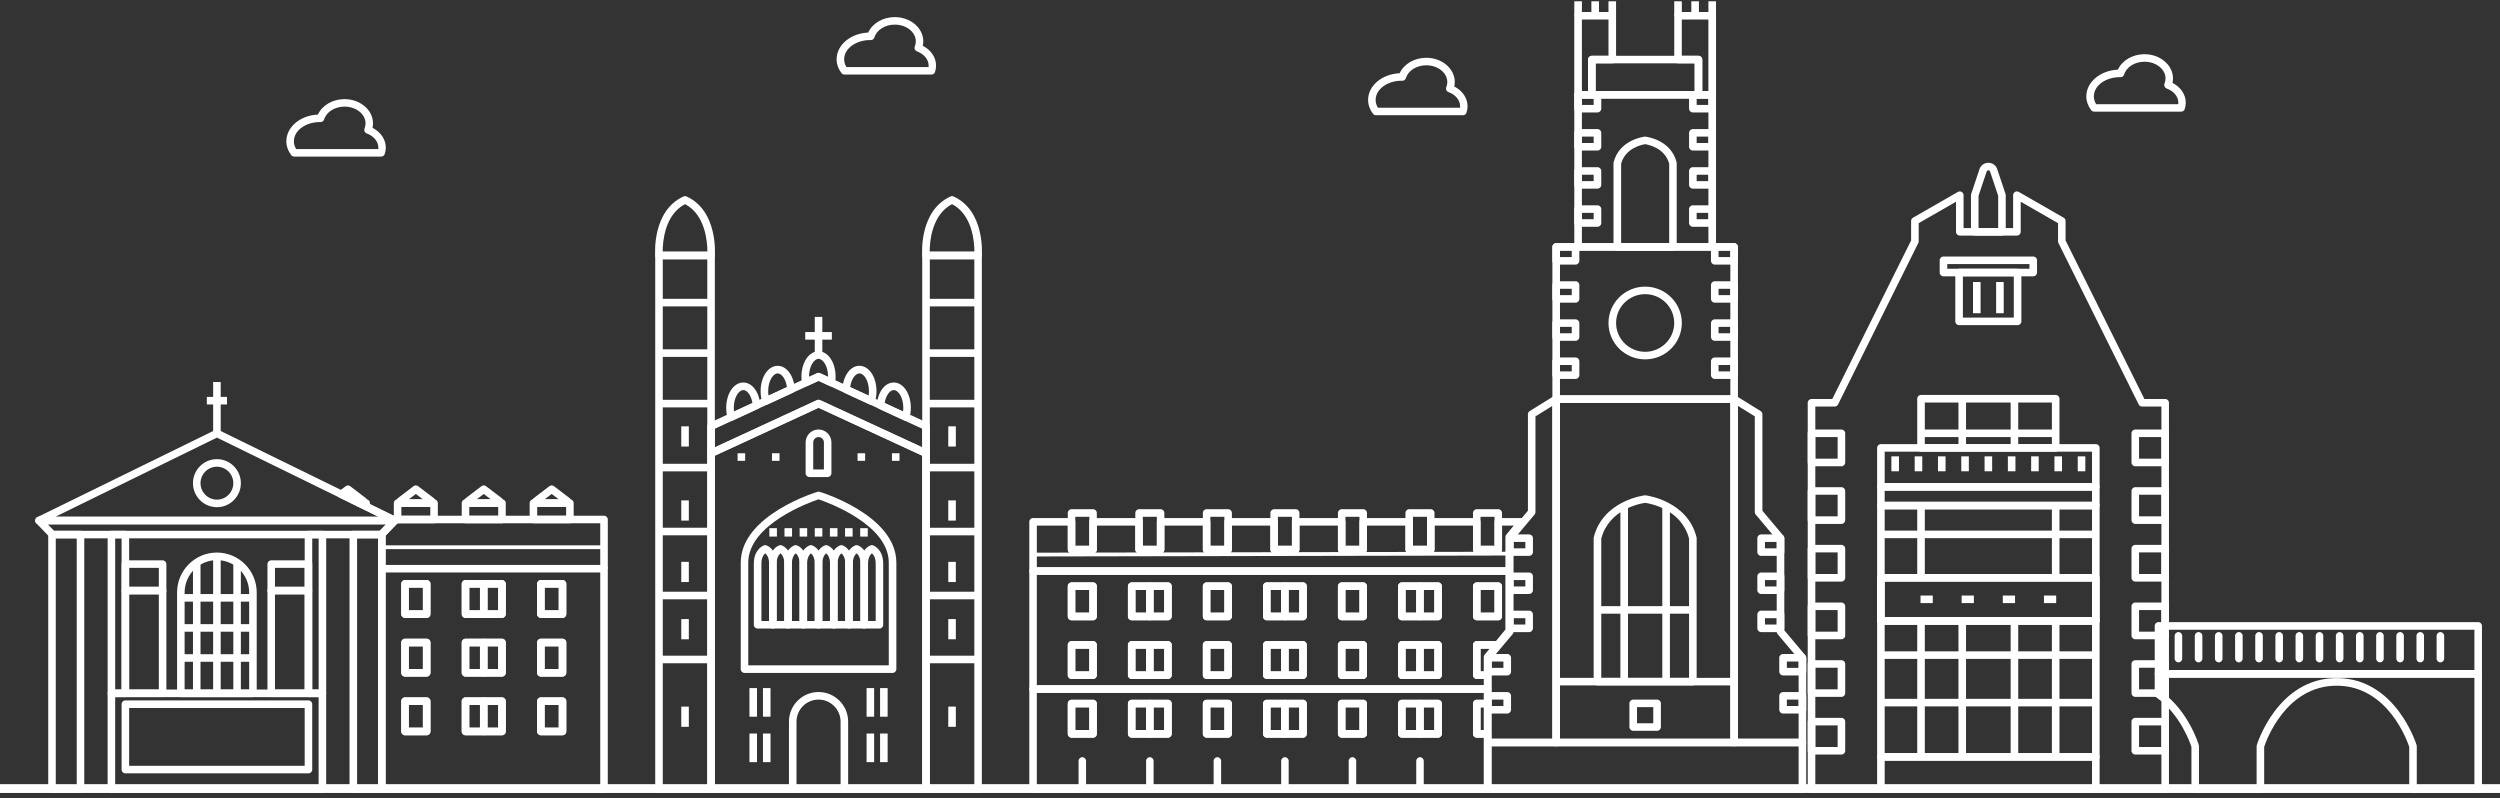 <svg width="448" height="143" viewBox="0 0 448 143" fill="none" xmlns="http://www.w3.org/2000/svg">
<rect x="0" y="0" width="448" height="143" fill="#333333" stroke="none"/>
<path fill-rule="evenodd" clip-rule="evenodd" d="M432.409 142.089H444.09C444.465 142.089 444.768 141.783 444.768 141.404V120.752C444.768 120.373 444.465 120.067 444.09 120.067H386.8C386.425 120.067 386.123 120.373 386.123 120.752V124.407C386.123 124.636 386.231 124.846 386.416 124.974C390.65 127.921 392.461 133.088 392.704 133.833V141.404C392.704 141.783 393.007 142.089 393.381 142.089H405.063C405.438 142.089 405.74 141.783 405.74 141.404V133.833C406.083 132.778 409.582 122.877 418.736 122.877C427.89 122.877 431.384 132.778 431.731 133.833V141.404C431.731 141.783 432.034 142.089 432.409 142.089ZM443.413 140.719H433.086V133.728C433.086 133.664 433.077 133.596 433.058 133.532C433.022 133.413 429.371 121.51 418.736 121.51C408.101 121.51 404.449 133.413 404.413 133.532C404.395 133.596 404.386 133.659 404.386 133.728V140.719H394.058V133.728C394.058 133.659 394.049 133.596 394.031 133.532C393.959 133.285 392.212 127.528 387.482 124.055V121.437H443.413V140.719Z" fill="white"/>
<path fill-rule="evenodd" clip-rule="evenodd" d="M386.805 121.437H444.09C444.465 121.437 444.767 121.127 444.767 120.752V112.167C444.767 111.788 444.465 111.481 444.09 111.481H386.805C386.43 111.481 386.127 111.788 386.127 112.167V120.752C386.127 121.131 386.43 121.437 386.805 121.437ZM443.413 120.067H387.482V112.852H443.413V120.067ZM437.319 118.696C436.945 118.696 436.642 118.39 436.642 118.011V113.953C436.642 113.574 436.945 113.268 437.319 113.268C437.694 113.268 437.997 113.574 437.997 113.953V118.011C437.997 118.39 437.694 118.696 437.319 118.696ZM433.031 118.011C433.031 118.39 433.334 118.696 433.708 118.696C434.083 118.696 434.385 118.39 434.385 118.011V113.953C434.385 113.574 434.083 113.268 433.708 113.268C433.334 113.268 433.031 113.574 433.031 113.953V118.011ZM430.097 118.696C429.723 118.696 429.42 118.39 429.42 118.011V113.953C429.42 113.574 429.723 113.268 430.097 113.268C430.472 113.268 430.774 113.574 430.774 113.953V118.011C430.774 118.39 430.472 118.696 430.097 118.696ZM425.809 118.011C425.809 118.39 426.111 118.696 426.486 118.696C426.861 118.696 427.163 118.39 427.163 118.011V113.953C427.163 113.574 426.861 113.268 426.486 113.268C426.111 113.268 425.809 113.574 425.809 113.953V118.011ZM422.875 118.696C422.5 118.696 422.198 118.39 422.198 118.011V113.953C422.198 113.574 422.5 113.268 422.875 113.268C423.25 113.268 423.552 113.574 423.552 113.953V118.011C423.552 118.39 423.25 118.696 422.875 118.696ZM418.587 118.011C418.587 118.39 418.889 118.696 419.264 118.696C419.639 118.696 419.941 118.39 419.941 118.011V113.953C419.941 113.574 419.639 113.268 419.264 113.268C418.889 113.268 418.587 113.574 418.587 113.953V118.011ZM415.653 118.696C415.278 118.696 414.976 118.39 414.976 118.011V113.953C414.976 113.574 415.278 113.268 415.653 113.268C416.027 113.268 416.33 113.574 416.33 113.953V118.011C416.33 118.39 416.027 118.696 415.653 118.696ZM411.365 118.011C411.365 118.39 411.667 118.696 412.042 118.696C412.416 118.696 412.719 118.39 412.719 118.011V113.953C412.719 113.574 412.416 113.268 412.042 113.268C411.667 113.268 411.365 113.574 411.365 113.953V118.011ZM408.431 118.696C408.056 118.696 407.753 118.39 407.753 118.011V113.953C407.753 113.574 408.056 113.268 408.431 113.268C408.805 113.268 409.108 113.574 409.108 113.953V118.011C409.108 118.39 408.805 118.696 408.431 118.696ZM404.142 118.011C404.142 118.39 404.445 118.696 404.819 118.696C405.194 118.696 405.497 118.39 405.497 118.011V113.953C405.497 113.574 405.194 113.268 404.819 113.268C404.445 113.268 404.142 113.574 404.142 113.953V118.011ZM401.208 118.696C400.834 118.696 400.531 118.39 400.531 118.011V113.953C400.531 113.574 400.834 113.268 401.208 113.268C401.583 113.268 401.885 113.574 401.885 113.953V118.011C401.885 118.39 401.583 118.696 401.208 118.696ZM396.92 118.011C396.92 118.39 397.223 118.696 397.597 118.696C397.972 118.696 398.274 118.39 398.274 118.011V113.953C398.274 113.574 397.972 113.268 397.597 113.268C397.223 113.268 396.92 113.574 396.92 113.953V118.011ZM393.986 118.696C393.611 118.696 393.309 118.39 393.309 118.011V113.953C393.309 113.574 393.611 113.268 393.986 113.268C394.361 113.268 394.663 113.574 394.663 113.953V118.011C394.663 118.39 394.361 118.696 393.986 118.696ZM389.698 118.011C389.698 118.39 390 118.696 390.375 118.696C390.75 118.696 391.052 118.39 391.052 118.011V113.953C391.052 113.574 390.75 113.268 390.375 113.268C390 113.268 389.698 113.574 389.698 113.953V118.011Z" fill="white"/>
<path fill-rule="evenodd" clip-rule="evenodd" d="M324.623 142.092H388.004C388.38 142.092 388.683 141.79 388.678 141.415V72.178C388.678 71.803 388.375 71.501 388 71.501H384.276L370.152 43.088V39.6C370.152 39.357 370.026 39.136 369.813 39.014L361.769 34.394C361.561 34.272 361.299 34.272 361.091 34.394C360.883 34.515 360.752 34.736 360.752 34.98V40.868H351.871V34.98C351.871 34.736 351.74 34.515 351.532 34.394C351.319 34.272 351.061 34.272 350.853 34.394L342.809 39.014C342.601 39.136 342.47 39.357 342.47 39.6V43.088L328.346 71.501H324.623C324.247 71.501 323.944 71.803 323.944 72.178V141.415C323.944 141.79 324.247 142.092 324.623 142.092ZM387.325 140.738H325.306V72.854H328.771C329.029 72.854 329.265 72.71 329.378 72.48L343.759 43.549C343.809 43.454 343.832 43.35 343.832 43.246V39.989L350.518 36.149V41.541C350.518 41.915 350.821 42.218 351.197 42.218H361.435C361.81 42.218 362.113 41.915 362.113 41.541V36.149L368.8 39.989V43.246C368.8 43.35 368.827 43.454 368.872 43.549L383.254 72.48C383.367 72.71 383.602 72.854 383.86 72.854H387.325V140.738Z" fill="white"/>
<path fill-rule="evenodd" clip-rule="evenodd" d="M353.196 41.545C353.196 41.92 353.499 42.222 353.875 42.222H358.752C359.127 42.222 359.43 41.92 359.43 41.545V34.98C359.43 34.908 359.417 34.836 359.394 34.768L357.906 30.319C357.675 29.624 357.051 29.173 356.313 29.173C355.58 29.173 354.952 29.624 354.721 30.319L353.232 34.768C353.21 34.836 353.196 34.908 353.196 34.98V41.545ZM358.073 40.868H354.553V35.089L356.006 30.743C356.074 30.545 356.245 30.522 356.313 30.522C356.386 30.522 356.553 30.545 356.621 30.743L358.073 35.089V40.868Z" fill="white"/>
<path fill-rule="evenodd" clip-rule="evenodd" d="M348.27 49.514H364.357C364.733 49.514 365.036 49.211 365.036 48.837V46.648C365.036 46.274 364.733 45.972 364.357 45.972H348.27C347.894 45.972 347.591 46.274 347.591 46.648V48.837C347.591 49.211 347.894 49.514 348.27 49.514ZM363.679 48.16H348.949V47.325H363.679V48.16Z" fill="white"/>
<path fill-rule="evenodd" clip-rule="evenodd" d="M351.07 58.267H361.552C361.928 58.267 362.231 57.965 362.231 57.59V48.837C362.231 48.462 361.928 48.16 361.552 48.16H351.07C350.695 48.16 350.392 48.462 350.392 48.837V57.59C350.392 57.965 350.695 58.267 351.07 58.267ZM360.874 56.913H351.749V49.514H360.874V56.913Z" fill="white"/>
<rect x="353.563" y="50.538" width="1.357" height="5.59" fill="white"/>
<rect x="357.707" y="50.538" width="1.357" height="5.59" fill="white"/>
<path fill-rule="evenodd" clip-rule="evenodd" d="M344.248 80.94H368.379C368.754 80.94 369.057 80.633 369.057 80.263V71.451C369.057 71.077 368.754 70.774 368.379 70.774H344.248C343.872 70.774 343.569 71.077 343.569 71.451V80.263C343.569 80.638 343.872 80.94 344.248 80.94ZM367.7 79.587H344.927V72.128H367.7V79.587Z" fill="white"/>
<rect x="350.957" y="71.447" width="1.357" height="8.749" fill="white"/>
<rect x="360.308" y="71.447" width="1.357" height="8.749" fill="white"/>
<rect x="344.248" y="76.969" width="24.131" height="1.354" fill="white"/>
<path fill-rule="evenodd" clip-rule="evenodd" d="M324.623 83.553H329.984C330.359 83.553 330.662 83.25 330.662 82.876V77.651C330.662 77.276 330.359 76.974 329.984 76.974H324.623C324.247 76.974 323.944 77.276 323.944 77.651V82.876C323.944 83.25 324.247 83.553 324.623 83.553ZM329.305 82.199H325.302V78.328H329.305V82.199Z" fill="white"/>
<path fill-rule="evenodd" clip-rule="evenodd" d="M324.623 93.885H329.984C330.359 93.885 330.662 93.583 330.662 93.208V87.984C330.662 87.609 330.359 87.307 329.984 87.307H324.623C324.247 87.307 323.944 87.609 323.944 87.984V93.208C323.944 93.583 324.247 93.885 324.623 93.885ZM329.305 92.532H325.302V88.66H329.305V92.532Z" fill="white"/>
<path fill-rule="evenodd" clip-rule="evenodd" d="M324.623 104.218H329.984C330.359 104.218 330.662 103.916 330.662 103.541V98.316C330.662 97.942 330.359 97.639 329.984 97.639H324.623C324.247 97.639 323.944 97.942 323.944 98.316V103.541C323.944 103.916 324.247 104.218 324.623 104.218ZM329.305 102.864H325.302V98.993H329.305V102.864Z" fill="white"/>
<path fill-rule="evenodd" clip-rule="evenodd" d="M324.623 114.551H329.984C330.359 114.551 330.662 114.248 330.662 113.874V108.649C330.662 108.274 330.359 107.972 329.984 107.972H324.623C324.247 107.972 323.944 108.274 323.944 108.649V113.874C323.944 114.248 324.247 114.551 324.623 114.551ZM329.305 113.197H325.302V109.326H329.305V113.197Z" fill="white"/>
<path fill-rule="evenodd" clip-rule="evenodd" d="M324.623 124.883H329.984C330.359 124.883 330.662 124.581 330.662 124.206V118.981C330.662 118.607 330.359 118.304 329.984 118.304H324.623C324.247 118.304 323.944 118.607 323.944 118.981V124.206C323.944 124.581 324.247 124.883 324.623 124.883ZM329.305 123.529H325.302V119.658H329.305V123.529Z" fill="white"/>
<path fill-rule="evenodd" clip-rule="evenodd" d="M324.623 135.216H329.984C330.359 135.216 330.662 134.913 330.662 134.539V129.314C330.662 128.939 330.359 128.637 329.984 128.637H324.623C324.247 128.637 323.944 128.939 323.944 129.314V134.539C323.944 134.913 324.247 135.216 324.623 135.216ZM329.305 133.862H325.302V129.991H329.305V133.862Z" fill="white"/>
<path fill-rule="evenodd" clip-rule="evenodd" d="M382.643 83.553H388.004C388.379 83.553 388.682 83.25 388.682 82.876V77.651C388.682 77.276 388.379 76.974 388.004 76.974H382.643C382.267 76.974 381.964 77.276 381.964 77.651V82.876C381.964 83.25 382.267 83.553 382.643 83.553ZM387.321 82.199H383.317V78.328H387.321V82.199Z" fill="white"/>
<path fill-rule="evenodd" clip-rule="evenodd" d="M382.643 93.885H388.004C388.379 93.885 388.682 93.583 388.682 93.208V87.984C388.682 87.609 388.379 87.307 388.004 87.307H382.643C382.267 87.307 381.964 87.609 381.964 87.984V93.208C381.964 93.583 382.267 93.885 382.643 93.885ZM387.321 92.532H383.317V88.66H387.321V92.532Z" fill="white"/>
<path fill-rule="evenodd" clip-rule="evenodd" d="M382.643 104.218H388.004C388.379 104.218 388.682 103.916 388.682 103.541V98.316C388.682 97.942 388.379 97.639 388.004 97.639H382.643C382.267 97.639 381.964 97.942 381.964 98.316V103.541C381.964 103.916 382.267 104.218 382.643 104.218ZM387.321 102.864H383.317V98.993H387.321V102.864Z" fill="white"/>
<path fill-rule="evenodd" clip-rule="evenodd" d="M382.643 114.551H388.004C388.379 114.551 388.682 114.248 388.682 113.874V108.649C388.682 108.274 388.379 107.972 388.004 107.972H382.643C382.267 107.972 381.964 108.274 381.964 108.649V113.874C381.964 114.248 382.267 114.551 382.643 114.551ZM387.321 113.197H383.317V109.326H387.321V113.197Z" fill="white"/>
<path fill-rule="evenodd" clip-rule="evenodd" d="M382.643 124.883H388.004C388.379 124.883 388.682 124.581 388.682 124.206V118.981C388.682 118.607 388.379 118.304 388.004 118.304H382.643C382.267 118.304 381.964 118.607 381.964 118.981V124.206C381.964 124.581 382.267 124.883 382.643 124.883ZM387.321 123.529H383.317V119.658H387.321V123.529Z" fill="white"/>
<path fill-rule="evenodd" clip-rule="evenodd" d="M382.643 135.216H388.004C388.379 135.216 388.682 134.913 388.682 134.539V129.314C388.682 128.939 388.379 128.637 388.004 128.637H382.643C382.267 128.637 381.964 128.939 381.964 129.314V134.539C381.964 134.913 382.267 135.216 382.643 135.216ZM387.321 133.862H383.317V129.991H387.321V133.862Z" fill="white"/>
<path fill-rule="evenodd" clip-rule="evenodd" d="M337.059 87.925H375.572C375.943 87.925 376.251 87.623 376.251 87.248V80.263C376.251 79.889 375.948 79.587 375.572 79.587H337.059C336.684 79.587 336.381 79.889 336.381 80.263V87.248C336.381 87.623 336.684 87.925 337.059 87.925ZM374.889 86.571H337.734V80.94H374.889V86.571Z" fill="white"/>
<rect x="338.937" y="81.779" width="1.357" height="2.676" fill="white"/>
<rect x="343.113" y="81.779" width="1.357" height="2.676" fill="white"/>
<rect x="347.284" y="81.779" width="1.357" height="2.676" fill="white"/>
<rect x="351.459" y="81.779" width="1.357" height="2.676" fill="white"/>
<rect x="355.635" y="81.779" width="1.357" height="2.676" fill="white"/>
<rect x="359.811" y="81.779" width="1.357" height="2.676" fill="white"/>
<rect x="363.982" y="81.779" width="1.357" height="2.676" fill="white"/>
<rect x="368.157" y="81.779" width="1.357" height="2.676" fill="white"/>
<rect x="372.333" y="81.779" width="1.357" height="2.676" fill="white"/>
<path fill-rule="evenodd" clip-rule="evenodd" d="M337.059 91.273H375.572C375.943 91.273 376.251 90.966 376.251 90.596V87.248C376.251 86.874 375.948 86.571 375.572 86.571H337.059C336.684 86.571 336.381 86.874 336.381 87.248V90.596C336.381 90.97 336.684 91.273 337.059 91.273ZM374.889 89.919H337.734V87.925H374.889V89.919Z" fill="white"/>
<path fill-rule="evenodd" clip-rule="evenodd" d="M337.059 111.938H375.572C375.943 111.938 376.251 111.636 376.251 111.261V90.596C376.251 90.222 375.948 89.919 375.572 89.919H337.059C336.684 89.919 336.381 90.222 336.381 90.596V111.261C336.381 111.636 336.684 111.938 337.059 111.938ZM374.889 110.584H337.734V91.273H374.889V110.584Z" fill="white"/>
<rect x="343.569" y="90.596" width="1.357" height="12.945" fill="white"/>
<rect x="367.7" y="90.596" width="1.357" height="12.945" fill="white"/>
<rect x="337.055" y="95.085" width="38.513" height="1.354" fill="white"/>
<rect x="337.055" y="102.864" width="38.513" height="1.354" fill="white"/>
<path fill-rule="evenodd" clip-rule="evenodd" d="M337.059 111.938H375.572C375.943 111.938 376.251 111.636 376.251 111.261V103.541C376.251 103.167 375.948 102.864 375.572 102.864H337.059C336.684 102.864 336.381 103.167 336.381 103.541V111.261C336.381 111.636 336.684 111.938 337.059 111.938ZM374.889 110.584H337.734V104.218H374.889V110.584Z" fill="white"/>
<rect x="344.158" y="106.722" width="2.194" height="1.354" fill="white"/>
<rect x="351.527" y="106.722" width="2.194" height="1.354" fill="white"/>
<rect x="358.901" y="106.722" width="2.194" height="1.354" fill="white"/>
<rect x="366.275" y="106.722" width="2.194" height="1.354" fill="white"/>
<path fill-rule="evenodd" clip-rule="evenodd" d="M337.059 136.308H375.572C375.943 136.308 376.251 136.005 376.251 135.631V111.257C376.251 110.882 375.948 110.58 375.572 110.58H337.059C336.684 110.58 336.381 110.882 336.381 111.257V135.631C336.381 136.005 336.684 136.308 337.059 136.308ZM374.889 134.954H337.734V111.933H374.889V134.954Z" fill="white"/>
<path fill-rule="evenodd" clip-rule="evenodd" d="M337.059 142.092H375.572C375.943 142.092 376.251 141.79 376.251 141.415V135.631C376.251 135.256 375.948 134.954 375.572 134.954H337.059C336.684 134.954 336.381 135.256 336.381 135.631V141.415C336.381 141.79 336.684 142.092 337.059 142.092ZM374.889 140.738H337.734V136.308H374.889V140.738Z" fill="white"/>
<rect x="350.957" y="111.261" width="1.357" height="24.374" fill="white"/>
<rect x="360.308" y="111.261" width="1.357" height="24.374" fill="white"/>
<rect x="343.569" y="111.261" width="1.357" height="24.374" fill="white"/>
<rect x="367.7" y="111.261" width="1.357" height="24.374" fill="white"/>
<rect x="337.055" y="116.721" width="38.513" height="1.354" fill="white"/>
<rect x="337.055" y="125.231" width="38.513" height="1.354" fill="white"/>
<path fill-rule="evenodd" clip-rule="evenodd" d="M118.093 142.091H127.423C127.798 142.091 128.1 141.788 128.1 141.413V45.78C128.1 45.404 127.798 45.101 127.423 45.101H118.093C117.718 45.101 117.416 45.404 117.416 45.78V141.413C117.416 141.788 117.718 142.091 118.093 142.091ZM126.746 140.734H118.77V46.458H126.746V140.734Z" fill="white"/>
<path fill-rule="evenodd" clip-rule="evenodd" d="M118.093 46.458H127.423C127.775 46.458 128.068 46.187 128.096 45.834C128.123 45.508 128.673 37.789 123.04 35.209C122.859 35.128 122.656 35.128 122.476 35.209C116.842 37.789 117.389 45.508 117.416 45.834C117.447 46.187 117.741 46.458 118.093 46.458ZM126.764 45.101H118.752C118.752 43.368 119.09 38.49 122.76 36.581C126.416 38.486 126.764 43.363 126.764 45.101Z" fill="white"/>
<rect x="118.093" y="53.549" width="9.33" height="1.357" fill="white"/>
<rect x="118.093" y="62.599" width="9.33" height="1.357" fill="white"/>
<rect x="118.093" y="71.648" width="9.33" height="1.357" fill="white"/>
<rect x="118.093" y="83.11" width="9.33" height="1.357" fill="white"/>
<rect x="118.093" y="94.571" width="9.33" height="1.357" fill="white"/>
<rect x="118.093" y="106.037" width="9.33" height="1.357" fill="white"/>
<rect x="118.093" y="117.499" width="9.33" height="1.357" fill="white"/>
<rect x="122.083" y="126.625" width="1.354" height="3.62" fill="white"/>
<rect x="122.083" y="110.938" width="1.354" height="3.62" fill="white"/>
<rect x="122.083" y="100.68" width="1.354" height="3.62" fill="white"/>
<rect x="122.083" y="89.671" width="1.354" height="3.62" fill="white"/>
<rect x="122.083" y="76.399" width="1.354" height="3.62" fill="white"/>
<path fill-rule="evenodd" clip-rule="evenodd" d="M165.941 142.091H175.271C175.646 142.091 175.948 141.788 175.948 141.413V45.78C175.948 45.404 175.646 45.101 175.271 45.101H165.941C165.566 45.101 165.264 45.404 165.264 45.78V141.413C165.264 141.788 165.566 142.091 165.941 142.091ZM174.598 140.734H166.622V46.458H174.598V140.734Z" fill="white"/>
<path fill-rule="evenodd" clip-rule="evenodd" d="M165.94 46.458H175.271C175.627 46.458 175.921 46.187 175.943 45.834C175.97 45.508 176.521 37.789 170.888 35.209C170.707 35.128 170.504 35.128 170.323 35.209C164.69 37.789 165.236 45.508 165.263 45.834C165.295 46.187 165.588 46.458 165.94 46.458ZM174.612 45.101H166.599C166.599 43.368 166.938 38.495 170.608 36.581C174.264 38.486 174.612 43.363 174.612 45.101Z" fill="white"/>
<rect x="165.945" y="53.549" width="9.33" height="1.357" fill="white"/>
<rect x="165.945" y="62.599" width="9.33" height="1.357" fill="white"/>
<rect x="165.945" y="71.648" width="9.33" height="1.357" fill="white"/>
<rect x="165.945" y="83.11" width="9.33" height="1.357" fill="white"/>
<rect x="165.945" y="94.576" width="9.33" height="1.357" fill="white"/>
<rect x="165.945" y="106.037" width="9.33" height="1.357" fill="white"/>
<rect x="165.945" y="117.499" width="9.33" height="1.357" fill="white"/>
<rect x="169.931" y="126.625" width="1.354" height="3.62" fill="white"/>
<rect x="169.931" y="110.938" width="1.354" height="3.62" fill="white"/>
<rect x="169.931" y="100.684" width="1.354" height="3.62" fill="white"/>
<rect x="169.931" y="89.671" width="1.354" height="3.62" fill="white"/>
<rect x="169.931" y="76.399" width="1.354" height="3.62" fill="white"/>
<path fill-rule="evenodd" clip-rule="evenodd" d="M130.759 75.341C130.844 75.386 130.944 75.404 131.039 75.404C131.138 75.404 131.233 75.386 131.318 75.341L135.846 73.25C136.103 73.132 136.261 72.866 136.239 72.585C136.067 70.246 134.79 68.544 133.196 68.544C131.481 68.544 130.136 70.54 130.136 73.092C130.136 73.721 130.222 74.332 130.389 74.911C130.443 75.101 130.578 75.259 130.759 75.341ZM131.494 73.092C131.494 71.214 132.393 69.902 133.201 69.902C133.936 69.902 134.623 70.911 134.839 72.223L131.535 73.748C131.508 73.535 131.494 73.314 131.494 73.092Z" fill="white"/>
<path fill-rule="evenodd" clip-rule="evenodd" d="M136.965 72.481C137.056 72.522 137.146 72.54 137.241 72.54C137.335 72.54 137.43 72.522 137.525 72.481L142.021 70.404C142.274 70.286 142.427 70.028 142.414 69.752C142.292 67.359 140.983 65.553 139.362 65.553C137.647 65.553 136.302 67.549 136.302 70.101C136.302 70.789 136.401 71.445 136.595 72.065C136.654 72.25 136.789 72.404 136.965 72.481ZM137.656 70.105C137.656 68.228 138.554 66.915 139.362 66.915C140.044 66.915 140.82 67.884 141.023 69.372L137.715 70.897C137.674 70.639 137.656 70.377 137.656 70.105Z" fill="white"/>
<path fill-rule="evenodd" clip-rule="evenodd" d="M162.04 75.341C162.13 75.381 162.229 75.404 162.324 75.404C162.423 75.404 162.518 75.386 162.599 75.341C162.78 75.259 162.915 75.101 162.97 74.911C163.137 74.332 163.222 73.721 163.222 73.092C163.222 70.544 161.877 68.544 160.162 68.544C158.569 68.544 157.291 70.246 157.12 72.585C157.102 72.866 157.255 73.132 157.512 73.25L162.04 75.341ZM161.832 73.748L158.528 72.223C158.745 70.911 159.431 69.902 160.166 69.902C160.974 69.902 161.873 71.21 161.873 73.092C161.873 73.314 161.859 73.531 161.832 73.748Z" fill="white"/>
<path fill-rule="evenodd" clip-rule="evenodd" d="M155.842 72.476C155.933 72.517 156.032 72.54 156.127 72.54C156.222 72.54 156.316 72.522 156.402 72.476C156.578 72.4 156.714 72.246 156.772 72.06C156.966 71.44 157.066 70.78 157.066 70.096C157.066 67.549 155.721 65.549 154.005 65.549C152.385 65.549 151.076 67.354 150.954 69.748C150.94 70.024 151.094 70.282 151.347 70.4L155.842 72.476ZM155.657 70.897L152.349 69.372C152.547 67.884 153.324 66.915 154.01 66.915C154.818 66.915 155.716 68.223 155.716 70.105C155.716 70.377 155.694 70.639 155.657 70.897Z" fill="white"/>
<path fill-rule="evenodd" clip-rule="evenodd" d="M144.075 69.16C144.174 69.209 144.283 69.237 144.391 69.237C144.49 69.237 144.585 69.219 144.671 69.173L146.68 68.246L148.688 69.173C148.878 69.264 149.099 69.259 149.284 69.16C149.469 69.06 149.6 68.884 149.636 68.675C149.704 68.286 149.74 67.888 149.74 67.499C149.74 64.951 148.395 62.952 146.68 62.952C144.964 62.952 143.619 64.947 143.619 67.499C143.619 67.893 143.655 68.286 143.723 68.675C143.759 68.884 143.89 69.06 144.075 69.16ZM146.968 66.884C146.878 66.843 146.779 66.82 146.684 66.82C146.585 66.82 146.49 66.843 146.4 66.884L144.978 67.54V67.499C144.978 65.621 145.876 64.309 146.684 64.309C147.492 64.309 148.39 65.617 148.39 67.499V67.54L146.968 66.884Z" fill="white"/>
<rect x="146.007" y="56.789" width="1.354" height="6.842" fill="white"/>
<rect x="144.301" y="59.504" width="4.767" height="1.357" fill="white"/>
<path fill-rule="evenodd" clip-rule="evenodd" d="M165.66 81.838C165.751 81.879 165.85 81.902 165.945 81.902C166.071 81.902 166.198 81.865 166.31 81.793C166.504 81.671 166.622 81.454 166.622 81.223V76.395C166.622 76.132 166.468 75.893 166.229 75.779L146.968 66.884C146.788 66.802 146.58 66.802 146.4 66.884L127.139 75.779C126.9 75.888 126.746 76.132 126.746 76.395V81.223C126.746 81.454 126.863 81.666 127.058 81.793C127.256 81.92 127.5 81.933 127.708 81.838L146.684 73.069L165.66 81.838ZM146.968 71.707C146.878 71.666 146.779 71.644 146.684 71.644C146.585 71.644 146.49 71.666 146.4 71.707L128.1 80.164V76.829L146.684 68.246L165.268 76.829V80.164L146.968 71.707Z" fill="white"/>
<path fill-rule="evenodd" clip-rule="evenodd" d="M126.746 141.413C126.746 141.788 127.049 142.091 127.423 142.091H165.945C166.319 142.091 166.622 141.788 166.622 141.413V81.223C166.622 80.96 166.468 80.721 166.229 80.608L146.968 71.707C146.788 71.626 146.58 71.626 146.4 71.707L127.139 80.608C126.9 80.716 126.746 80.96 126.746 81.223V141.413ZM165.268 81.657V140.734H128.1V81.657L146.684 73.069L165.268 81.657Z" fill="white"/>
<path fill-rule="evenodd" clip-rule="evenodd" d="M145.045 85.485H148.318C148.692 85.485 148.995 85.182 148.99 84.807V79.282C148.99 78.006 147.952 76.965 146.679 76.965C145.406 76.965 144.368 78.001 144.368 79.282V84.807C144.368 85.182 144.671 85.485 145.045 85.485ZM147.645 84.128H145.731V79.282C145.731 78.752 146.16 78.322 146.688 78.322C147.216 78.322 147.645 78.752 147.645 79.282V84.128Z" fill="white"/>
<path fill-rule="evenodd" clip-rule="evenodd" d="M141.38 141.413C141.38 141.788 141.682 142.091 142.057 142.091H151.31C151.685 142.091 151.988 141.788 151.988 141.413V129.327C151.988 126.395 149.609 124.01 146.684 124.01C143.759 124.01 141.38 126.395 141.38 129.327V141.413ZM150.633 129.327V140.734H142.734V129.327C142.734 127.141 144.503 125.367 146.684 125.367C148.864 125.367 150.633 127.146 150.633 129.327Z" fill="white"/>
<path fill-rule="evenodd" clip-rule="evenodd" d="M133.417 120.589H159.945C160.32 120.589 160.623 120.286 160.627 119.911V100.825C160.627 92.246 146.824 88.083 146.684 88.083C146.544 88.083 132.74 92.25 132.74 100.825V119.911C132.74 120.286 133.043 120.589 133.417 120.589ZM159.268 119.232H134.094H134.09V100.825C134.09 93.988 145.054 90.024 146.679 89.476C148.309 90.028 159.268 93.988 159.268 100.825V119.232Z" fill="white"/>
<path fill-rule="evenodd" clip-rule="evenodd" d="M135.765 112.639H138.496C138.871 112.639 139.173 112.336 139.168 111.96V101.001C139.168 98.405 137.448 97.762 137.351 97.726C137.351 97.725 137.35 97.725 137.349 97.725C137.209 97.675 137.051 97.675 136.907 97.725C136.907 97.725 136.906 97.725 136.905 97.726C136.813 97.76 135.088 98.406 135.088 101.001V111.96C135.088 112.336 135.39 112.639 135.765 112.639ZM137.819 111.282H136.447V101.001C136.447 99.901 136.857 99.381 137.133 99.155C137.404 99.381 137.819 99.901 137.819 101.001V111.282Z" fill="white"/>
<path fill-rule="evenodd" clip-rule="evenodd" d="M138.495 112.639H141.226C141.601 112.639 141.903 112.336 141.899 111.96V101.001C141.899 98.405 140.178 97.762 140.082 97.726C140.081 97.725 140.08 97.725 140.08 97.725C139.94 97.675 139.782 97.675 139.637 97.725C139.637 97.725 139.637 97.725 139.636 97.726C139.544 97.76 137.818 98.406 137.818 101.001V111.96C137.818 112.336 138.121 112.639 138.495 112.639ZM140.549 111.282H139.177V101.001C139.177 99.901 139.588 99.381 139.863 99.155C140.134 99.381 140.549 99.901 140.549 101.001V111.282Z" fill="white"/>
<path fill-rule="evenodd" clip-rule="evenodd" d="M141.222 112.639H143.953C144.328 112.639 144.63 112.336 144.625 111.96V101.001C144.625 98.405 142.905 97.762 142.808 97.726C142.808 97.725 142.807 97.725 142.806 97.725C142.666 97.675 142.508 97.675 142.364 97.725C142.364 97.725 142.363 97.725 142.362 97.726C142.27 97.76 140.545 98.406 140.545 101.001V111.96C140.545 112.336 140.847 112.639 141.222 112.639ZM143.28 111.282H141.908V101.001C141.908 99.901 142.319 99.381 142.594 99.155C142.865 99.381 143.28 99.901 143.28 101.001V111.282Z" fill="white"/>
<path fill-rule="evenodd" clip-rule="evenodd" d="M143.953 112.639H146.684C147.059 112.639 147.361 112.336 147.357 111.96V101.001C147.357 98.405 145.636 97.762 145.54 97.726C145.539 97.725 145.538 97.725 145.538 97.725C145.398 97.675 145.24 97.675 145.095 97.725C145.095 97.725 145.095 97.725 145.094 97.726C145.002 97.76 143.276 98.406 143.276 101.001V111.96C143.276 112.336 143.579 112.639 143.953 112.639ZM146.007 111.282H144.635V101.001C144.635 99.901 145.046 99.381 145.321 99.155C145.592 99.381 146.007 99.901 146.007 101.001V111.282Z" fill="white"/>
<path fill-rule="evenodd" clip-rule="evenodd" d="M146.684 112.639H149.415C149.785 112.639 150.092 112.336 150.087 111.96V101.001C150.087 98.405 148.366 97.762 148.27 97.726C148.269 97.725 148.269 97.725 148.268 97.725C148.128 97.675 147.97 97.675 147.826 97.725C147.825 97.725 147.825 97.725 147.824 97.726C147.732 97.76 146.007 98.406 146.007 101.001V111.96C146.007 112.336 146.309 112.639 146.684 112.639ZM148.738 111.282H147.366V101.001C147.366 99.901 147.776 99.381 148.052 99.155C148.322 99.381 148.738 99.901 148.738 101.001V111.282Z" fill="white"/>
<path fill-rule="evenodd" clip-rule="evenodd" d="M149.41 112.639H152.141C152.516 112.639 152.818 112.336 152.814 111.96V101.001C152.814 98.405 151.093 97.762 150.997 97.726C150.996 97.725 150.995 97.725 150.995 97.725C150.855 97.675 150.697 97.675 150.552 97.725C150.552 97.725 150.552 97.725 150.551 97.726C150.459 97.76 148.733 98.406 148.733 101.001V111.96C148.733 112.336 149.036 112.639 149.41 112.639ZM151.469 111.282H150.097V101.001C150.097 99.901 150.507 99.381 150.783 99.155C151.054 99.381 151.469 99.901 151.469 101.001V111.282Z" fill="white"/>
<path fill-rule="evenodd" clip-rule="evenodd" d="M152.141 112.639H154.872C155.247 112.639 155.549 112.336 155.544 111.96V101.001C155.544 98.405 153.823 97.762 153.727 97.726C153.726 97.725 153.726 97.725 153.725 97.725C153.585 97.675 153.427 97.675 153.283 97.725C153.283 97.725 153.282 97.725 153.281 97.726C153.189 97.76 151.464 98.406 151.464 101.001V111.96C151.464 112.336 151.766 112.639 152.141 112.639ZM154.195 111.282H152.823V101.001C152.823 99.901 153.233 99.381 153.509 99.155C153.779 99.381 154.195 99.901 154.195 101.001V111.282Z" fill="white"/>
<path fill-rule="evenodd" clip-rule="evenodd" d="M154.868 112.639H157.598C157.973 112.639 158.276 112.336 158.271 111.96V101.001C158.271 98.405 156.55 97.762 156.454 97.726C156.453 97.725 156.452 97.725 156.452 97.725C156.312 97.675 156.154 97.675 156.01 97.725C156.009 97.725 156.009 97.725 156.008 97.726C155.916 97.76 154.19 98.406 154.19 101.001V111.96C154.19 112.336 154.493 112.639 154.868 112.639ZM156.926 111.282H155.554V101.001C155.554 99.901 155.964 99.381 156.24 99.155C156.511 99.381 156.926 99.901 156.926 101.001V111.282Z" fill="white"/>
<rect x="134.302" y="123.304" width="1.354" height="5.127" fill="white"/>
<rect x="136.722" y="123.304" width="1.354" height="5.127" fill="white"/>
<rect x="134.302" y="131.449" width="1.354" height="5.127" fill="white"/>
<rect x="136.722" y="131.449" width="1.354" height="5.127" fill="white"/>
<rect x="155.291" y="123.304" width="1.354" height="5.127" fill="white"/>
<rect x="157.711" y="123.304" width="1.354" height="5.127" fill="white"/>
<rect x="155.291" y="131.449" width="1.354" height="5.127" fill="white"/>
<rect x="157.711" y="131.449" width="1.354" height="5.127" fill="white"/>
<rect x="132.176" y="81.223" width="1.354" height="1.357" fill="white"/>
<rect x="138.337" y="81.223" width="1.354" height="1.357" fill="white"/>
<rect x="153.676" y="81.223" width="1.354" height="1.357" fill="white"/>
<rect x="159.837" y="81.223" width="1.354" height="1.357" fill="white"/>
<rect x="137.868" y="94.648" width="1.354" height="1.507" fill="white"/>
<rect x="140.581" y="94.648" width="1.354" height="1.507" fill="white"/>
<rect x="143.294" y="94.648" width="1.354" height="1.507" fill="white"/>
<rect x="146.007" y="94.648" width="1.354" height="1.507" fill="white"/>
<rect x="148.72" y="94.648" width="1.354" height="1.507" fill="white"/>
<rect x="151.433" y="94.648" width="1.354" height="1.507" fill="white"/>
<rect x="154.146" y="94.648" width="1.354" height="1.507" fill="white"/>
<rect y="140.564" width="448" height="1.503" fill="white"/>
<rect y="140.564" width="448" height="1.503" fill="white"/>
<path fill-rule="evenodd" clip-rule="evenodd" d="M52.719 28.058H68.314C68.601 28.058 68.856 27.875 68.937 27.606C69.067 27.226 69.134 26.837 69.134 26.456C69.134 24.989 68.219 23.647 66.753 22.904C66.812 22.64 66.843 22.376 66.843 22.108C66.843 19.709 64.552 17.763 61.732 17.763C59.606 17.763 57.723 18.881 56.97 20.532C53.822 20.667 51.312 22.761 51.312 25.311C51.312 26.183 51.612 27.043 52.181 27.794C52.311 27.96 52.509 28.058 52.719 28.058ZM67.785 26.716H53.074C52.796 26.273 52.657 25.799 52.666 25.311C52.666 23.414 54.746 21.87 57.342 21.87H57.347L57.432 21.875C57.714 21.884 57.997 21.687 58.086 21.401C58.499 20.049 60.001 19.105 61.741 19.105C63.816 19.105 65.507 20.452 65.507 22.108C65.507 22.416 65.444 22.725 65.323 23.029C65.256 23.195 65.256 23.387 65.332 23.553C65.408 23.718 65.547 23.848 65.718 23.911C66.982 24.371 67.802 25.369 67.802 26.456C67.802 26.537 67.794 26.618 67.786 26.703L67.785 26.716Z" fill="white"/>
<path fill-rule="evenodd" clip-rule="evenodd" d="M151.329 13.36H166.923C167.21 13.36 167.466 13.177 167.551 12.908C167.676 12.528 167.744 12.139 167.744 11.758C167.744 10.291 166.829 8.949 165.363 8.206C165.421 7.942 165.452 7.678 165.452 7.409C165.452 5.011 163.161 3.065 160.341 3.065C158.216 3.065 156.333 4.184 155.579 5.835C152.432 5.969 149.921 8.063 149.921 10.613C149.921 11.49 150.221 12.345 150.791 13.096C150.921 13.262 151.118 13.36 151.329 13.36ZM166.394 12.018H151.683C151.405 11.57 151.266 11.101 151.275 10.617C151.275 8.72 153.355 7.177 155.951 7.177H155.956L156.041 7.181C156.324 7.199 156.606 6.993 156.696 6.707C157.108 5.356 158.61 4.412 160.35 4.412C162.426 4.412 164.116 5.758 164.116 7.414C164.116 7.718 164.053 8.027 163.932 8.331C163.865 8.497 163.865 8.689 163.941 8.855C164.018 9.02 164.157 9.15 164.327 9.213C165.591 9.673 166.412 10.671 166.412 11.758C166.412 11.839 166.404 11.92 166.395 12.005L166.394 12.018Z" fill="white"/>
<path fill-rule="evenodd" clip-rule="evenodd" d="M246.572 20.649H262.166C262.458 20.649 262.713 20.465 262.789 20.197C262.919 19.817 262.987 19.427 262.987 19.047C262.987 17.579 262.072 16.237 260.606 15.495C260.664 15.23 260.696 14.966 260.696 14.698C260.696 12.3 258.404 10.354 255.584 10.354C253.459 10.354 251.576 11.468 250.822 13.123C247.675 13.257 245.164 15.351 245.164 17.902C245.164 18.774 245.464 19.633 246.034 20.385C246.164 20.55 246.361 20.649 246.572 20.649ZM261.637 19.306H246.926C246.653 18.864 246.514 18.389 246.514 17.906C246.514 16.009 248.594 14.465 251.19 14.465H251.195L251.284 14.47C251.585 14.488 251.849 14.282 251.939 13.996C252.351 12.644 253.853 11.7 255.593 11.7C257.669 11.7 259.359 13.047 259.359 14.703C259.359 15.007 259.297 15.316 259.176 15.62C259.108 15.785 259.108 15.978 259.185 16.143C259.261 16.309 259.4 16.439 259.57 16.501C260.835 16.962 261.655 17.96 261.655 19.047C261.655 19.132 261.651 19.217 261.637 19.306Z" fill="white"/>
<path fill-rule="evenodd" clip-rule="evenodd" d="M375.276 20.009H390.87C391.157 20.009 391.413 19.826 391.498 19.557C391.624 19.177 391.691 18.788 391.691 18.407C391.691 16.94 390.776 15.597 389.31 14.855C389.368 14.591 389.4 14.327 389.4 14.058C389.4 11.66 387.109 9.714 384.288 9.714C382.163 9.714 380.28 10.828 379.527 12.483C376.379 12.617 373.868 14.711 373.868 17.262C373.868 18.134 374.169 18.993 374.738 19.745C374.868 19.911 375.065 20.009 375.276 20.009ZM390.341 18.667H375.63C375.357 18.219 375.218 17.745 375.218 17.266C375.218 15.369 377.298 13.826 379.894 13.826H379.899L379.988 13.83C380.293 13.844 380.553 13.642 380.643 13.356C381.056 12.005 382.558 11.06 384.297 11.06C386.373 11.06 388.064 12.407 388.064 14.063C388.064 14.367 388.001 14.68 387.88 14.98C387.812 15.146 387.812 15.338 387.889 15.504C387.965 15.669 388.104 15.799 388.274 15.861C389.539 16.322 390.359 17.32 390.359 18.407C390.359 18.488 390.351 18.569 390.343 18.654L390.341 18.667Z" fill="white"/>
<path fill-rule="evenodd" clip-rule="evenodd" d="M282.795 44.92H306.828C307.205 44.92 307.51 44.618 307.51 44.245V16.979C307.51 16.605 307.205 16.303 306.828 16.303H282.795C282.419 16.303 282.114 16.605 282.114 16.979V44.245C282.114 44.618 282.419 44.92 282.795 44.92ZM306.147 43.569H283.477V17.655H306.147V43.569Z" fill="white"/>
<path fill-rule="evenodd" clip-rule="evenodd" d="M278.867 72.19H310.757C311.129 72.19 311.438 71.888 311.438 71.515V44.249C311.438 43.875 311.134 43.574 310.757 43.574H278.867C278.49 43.574 278.186 43.875 278.186 44.249V71.515C278.186 71.888 278.49 72.19 278.867 72.19ZM310.076 70.839H279.548V44.925H310.076V70.839Z" fill="white"/>
<path fill-rule="evenodd" clip-rule="evenodd" d="M278.867 133.734H310.757C311.129 133.734 311.438 133.432 311.438 133.058V71.515C311.438 71.141 311.134 70.839 310.757 70.839H278.867C278.49 70.839 278.186 71.141 278.186 71.515V133.058C278.186 133.432 278.49 133.734 278.867 133.734ZM310.076 132.382H279.548V72.19H310.076V132.382Z" fill="white"/>
<path fill-rule="evenodd" clip-rule="evenodd" d="M288.241 57.882C288.241 61.476 291.188 64.399 294.812 64.399C298.436 64.399 301.383 61.476 301.383 57.882C301.383 54.288 298.436 51.365 294.812 51.365C291.188 51.365 288.241 54.288 288.241 57.882ZM289.603 57.877C289.603 55.031 291.937 52.712 294.812 52.712C297.682 52.712 300.021 55.031 300.021 57.877C300.021 60.724 297.682 63.043 294.812 63.043C291.942 63.043 289.603 60.728 289.603 57.877Z" fill="white"/>
<path fill-rule="evenodd" clip-rule="evenodd" d="M285.584 122.15C285.584 122.524 285.888 122.826 286.265 122.826H303.359C303.731 122.826 304.04 122.524 304.04 122.15V96.443C304.04 96.389 304.036 96.335 304.022 96.281C302.359 89.687 294.992 88.777 294.89 88.764L294.889 88.764C294.835 88.759 294.785 88.759 294.735 88.764C294.658 88.768 287.269 89.669 285.602 96.281C285.589 96.33 285.584 96.389 285.584 96.443V122.15ZM302.678 96.524V121.474H286.946V96.524C288.35 91.173 294.045 90.214 294.812 90.111C295.58 90.214 301.274 91.173 302.678 96.524Z" fill="white"/>
<path fill-rule="evenodd" clip-rule="evenodd" d="M289.821 44.92H299.794C300.171 44.92 300.475 44.618 300.466 44.245V29.247C300.466 29.193 300.461 29.139 300.448 29.085C299.43 25.041 295.066 24.509 294.88 24.487C294.825 24.482 294.776 24.482 294.726 24.487L294.724 24.487C294.524 24.512 290.177 25.05 289.158 29.085C289.144 29.139 289.14 29.193 289.14 29.247V44.245C289.14 44.618 289.444 44.92 289.821 44.92ZM299.117 43.569H290.507V29.333C291.274 26.495 294.276 25.919 294.812 25.838C295.352 25.919 298.35 26.495 299.117 29.333V43.569Z" fill="white"/>
<rect x="278.867" y="121.474" width="31.89" height="1.351" fill="white"/>
<path fill-rule="evenodd" clip-rule="evenodd" d="M292.673 130.959H296.946C297.323 130.959 297.628 130.658 297.628 130.284V126.046C297.628 125.672 297.323 125.37 296.946 125.37H292.673C292.296 125.37 291.992 125.672 291.992 126.046V130.284C291.992 130.658 292.296 130.959 292.673 130.959ZM296.265 129.608H293.354V126.721H296.265V129.608Z" fill="white"/>
<rect x="286.265" y="108.621" width="17.094" height="1.351" fill="white"/>
<rect x="290.375" y="90.921" width="1.362" height="31.233" fill="white"/>
<rect x="297.886" y="90.921" width="1.362" height="31.233" fill="white"/>
<path fill-rule="evenodd" clip-rule="evenodd" d="M266.624 142.093H322.996C323.373 142.093 323.677 141.791 323.677 141.417V133.058C323.677 132.684 323.373 132.383 322.996 132.383H266.624C266.247 132.383 265.942 132.684 265.942 133.058V141.417C265.942 141.791 266.247 142.093 266.624 142.093ZM322.315 140.741H267.305V133.734H322.315V140.741Z" fill="white"/>
<path fill-rule="evenodd" clip-rule="evenodd" d="M266.628 133.734H278.868C279.24 133.734 279.549 133.432 279.549 133.058V71.515C279.549 71.272 279.417 71.042 279.199 70.925C278.981 70.803 278.718 70.812 278.509 70.943L274.122 73.668C273.926 73.789 273.804 74.005 273.804 74.239V91.525L270.035 96.01C269.93 96.132 269.876 96.285 269.876 96.443V112.949L266.106 117.435C266.002 117.556 265.947 117.709 265.947 117.867V133.058C265.947 133.432 266.252 133.734 266.628 133.734ZM278.182 132.383H267.305H267.301V118.11L271.07 113.625C271.174 113.503 271.229 113.35 271.229 113.192V96.686L274.998 92.2C275.103 92.079 275.157 91.926 275.157 91.768V74.613L278.182 72.735V132.383Z" fill="white"/>
<path fill-rule="evenodd" clip-rule="evenodd" d="M282.796 20.15H286.266C286.643 20.15 286.947 19.843 286.947 19.474V16.979C286.947 16.605 286.643 16.303 286.266 16.303H282.796C282.419 16.303 282.115 16.605 282.115 16.979V19.474C282.115 19.848 282.419 20.15 282.796 20.15ZM285.584 18.799H283.477V17.655H285.584V18.799Z" fill="white"/>
<path fill-rule="evenodd" clip-rule="evenodd" d="M282.796 26.977H286.266C286.643 26.977 286.947 26.675 286.947 26.302V23.807C286.947 23.433 286.643 23.131 286.266 23.131H282.796C282.419 23.131 282.115 23.433 282.115 23.807V26.302C282.115 26.675 282.419 26.977 282.796 26.977ZM285.584 25.626H283.477V24.482H285.584V25.626Z" fill="white"/>
<path fill-rule="evenodd" clip-rule="evenodd" d="M282.796 33.805H286.266C286.643 33.805 286.947 33.503 286.947 33.129V30.634C286.947 30.261 286.643 29.959 286.266 29.959H282.796C282.419 29.959 282.115 30.261 282.115 30.634V33.129C282.115 33.503 282.419 33.805 282.796 33.805ZM285.584 32.454H283.477V31.31H285.584V32.454Z" fill="white"/>
<path fill-rule="evenodd" clip-rule="evenodd" d="M282.796 40.637H286.266C286.643 40.637 286.947 40.335 286.947 39.962V37.467C286.947 37.093 286.643 36.791 286.266 36.791H282.796C282.419 36.791 282.115 37.093 282.115 37.467V39.962C282.115 40.335 282.419 40.637 282.796 40.637ZM285.584 39.286H283.477V38.142H285.584V39.286Z" fill="white"/>
<path fill-rule="evenodd" clip-rule="evenodd" d="M278.868 47.415H282.337C282.714 47.415 283.019 47.113 283.019 46.74V44.245C283.019 43.871 282.714 43.569 282.337 43.569H278.868C278.491 43.569 278.187 43.871 278.187 44.245V46.74C278.187 47.113 278.491 47.415 278.868 47.415ZM281.656 46.064H279.549V44.92H281.656V46.064Z" fill="white"/>
<path fill-rule="evenodd" clip-rule="evenodd" d="M278.868 54.243H282.337C282.714 54.243 283.019 53.941 283.019 53.567V51.072C283.019 50.698 282.714 50.397 282.337 50.397H278.868C278.491 50.397 278.187 50.698 278.187 51.072V53.567C278.187 53.941 278.491 54.243 278.868 54.243ZM281.656 52.892H279.549V51.748H281.656V52.892Z" fill="white"/>
<path fill-rule="evenodd" clip-rule="evenodd" d="M278.868 61.075H282.337C282.714 61.075 283.019 60.773 283.019 60.399V57.904C283.019 57.531 282.714 57.229 282.337 57.229H278.868C278.491 57.229 278.187 57.531 278.187 57.904V60.399C278.187 60.773 278.491 61.075 278.868 61.075ZM281.656 59.724H279.549V58.58H281.656V59.724Z" fill="white"/>
<path fill-rule="evenodd" clip-rule="evenodd" d="M278.868 67.903H282.337C282.714 67.903 283.019 67.601 283.019 67.227V64.732C283.019 64.358 282.714 64.056 282.337 64.056H278.868C278.491 64.056 278.187 64.358 278.187 64.732V67.227C278.187 67.601 278.491 67.903 278.868 67.903ZM281.656 66.552H279.549V65.407H281.656V66.552Z" fill="white"/>
<path fill-rule="evenodd" clip-rule="evenodd" d="M270.552 99.613H274.022C274.399 99.613 274.703 99.307 274.703 98.938V96.443C274.703 96.069 274.399 95.767 274.022 95.767H270.552C270.175 95.767 269.871 96.069 269.871 96.443V98.938C269.871 99.312 270.175 99.613 270.552 99.613ZM273.341 98.262H271.234V97.118H273.341V98.262Z" fill="white"/>
<path fill-rule="evenodd" clip-rule="evenodd" d="M270.552 106.441H274.022C274.399 106.441 274.703 106.139 274.703 105.765V103.27C274.703 102.897 274.399 102.595 274.022 102.595H270.552C270.175 102.595 269.871 102.897 269.871 103.27V105.765C269.871 106.139 270.175 106.441 270.552 106.441ZM273.341 105.09H271.234V103.946H273.341V105.09Z" fill="white"/>
<path fill-rule="evenodd" clip-rule="evenodd" d="M270.552 113.273H274.022C274.399 113.273 274.703 112.967 274.703 112.598V110.103C274.703 109.729 274.399 109.427 274.022 109.427H270.552C270.175 109.427 269.871 109.729 269.871 110.103V112.598C269.871 112.971 270.175 113.273 270.552 113.273ZM273.341 111.922H271.234V110.778H273.341V111.922Z" fill="white"/>
<path fill-rule="evenodd" clip-rule="evenodd" d="M266.628 121.038H270.098C270.47 121.038 270.779 120.736 270.779 120.362V117.867C270.779 117.493 270.475 117.191 270.098 117.191H266.628C266.252 117.191 265.947 117.493 265.947 117.867V120.362C265.947 120.736 266.252 121.038 266.628 121.038ZM269.412 119.686H267.305V118.543H269.412V119.686Z" fill="white"/>
<path fill-rule="evenodd" clip-rule="evenodd" d="M266.628 127.865H270.098C270.47 127.865 270.779 127.563 270.779 127.19V124.695C270.779 124.321 270.475 124.019 270.098 124.019H266.628C266.252 124.019 265.947 124.321 265.947 124.695V127.19C265.947 127.563 266.252 127.865 266.628 127.865ZM269.412 126.514H267.305V125.37H269.412V126.514Z" fill="white"/>
<rect x="282.115" y="0.23" width="1.362" height="2.599" fill="white"/>
<rect x="285.176" y="0.23" width="1.362" height="2.599" fill="white"/>
<rect x="288.236" y="0.23" width="1.362" height="2.599" fill="white"/>
<path fill-rule="evenodd" clip-rule="evenodd" d="M310.757 133.734H322.996C323.373 133.734 323.677 133.432 323.677 133.058V117.867C323.677 117.709 323.618 117.556 323.518 117.435L319.749 112.949V96.443C319.749 96.285 319.69 96.132 319.59 96.01L315.821 91.525V74.239C315.821 74.005 315.702 73.789 315.503 73.667L311.116 70.943C310.907 70.812 310.643 70.808 310.425 70.925C310.212 71.042 310.076 71.267 310.076 71.515V133.058C310.076 133.432 310.38 133.734 310.757 133.734ZM322.315 132.382H311.438H311.434V72.735L314.458 74.613V91.768C314.458 91.925 314.517 92.079 314.617 92.2L318.386 96.686V113.192C318.386 113.35 318.445 113.503 318.545 113.624L322.315 118.11V132.382Z" fill="white"/>
<path fill-rule="evenodd" clip-rule="evenodd" d="M303.359 20.15H306.829C307.206 20.15 307.51 19.843 307.51 19.474V16.979C307.51 16.605 307.206 16.303 306.829 16.303H303.359C302.982 16.303 302.678 16.605 302.678 16.979V19.474C302.678 19.848 302.982 20.15 303.359 20.15ZM306.148 18.799H304.041V17.655H306.148V18.799Z" fill="white"/>
<path fill-rule="evenodd" clip-rule="evenodd" d="M303.359 26.977H306.829C307.206 26.977 307.51 26.675 307.51 26.302V23.807C307.51 23.433 307.206 23.131 306.829 23.131H303.359C302.982 23.131 302.678 23.433 302.678 23.807V26.302C302.678 26.675 302.982 26.977 303.359 26.977ZM306.148 25.626H304.041V24.482H306.148V25.626Z" fill="white"/>
<path fill-rule="evenodd" clip-rule="evenodd" d="M303.359 33.805H306.829C307.206 33.805 307.51 33.503 307.51 33.129V30.634C307.51 30.261 307.206 29.959 306.829 29.959H303.359C302.982 29.959 302.678 30.261 302.678 30.634V33.129C302.678 33.503 302.982 33.805 303.359 33.805ZM306.148 32.454H304.041V31.31H306.148V32.454Z" fill="white"/>
<path fill-rule="evenodd" clip-rule="evenodd" d="M303.359 40.637H306.829C307.206 40.637 307.51 40.335 307.51 39.962V37.467C307.51 37.093 307.206 36.791 306.829 36.791H303.359C302.982 36.791 302.678 37.093 302.678 37.467V39.962C302.678 40.335 302.982 40.637 303.359 40.637ZM306.148 39.286H304.041V38.142H306.148V39.286Z" fill="white"/>
<path fill-rule="evenodd" clip-rule="evenodd" d="M307.288 47.415H310.757C311.13 47.415 311.438 47.113 311.438 46.74V44.245C311.438 43.871 311.134 43.569 310.757 43.569H307.288C306.911 43.569 306.606 43.871 306.606 44.245V46.74C306.606 47.113 306.911 47.415 307.288 47.415ZM310.072 46.064H307.964V44.92H310.072V46.064Z" fill="white"/>
<path fill-rule="evenodd" clip-rule="evenodd" d="M307.288 54.243H310.757C311.13 54.243 311.438 53.941 311.438 53.567V51.072C311.438 50.698 311.134 50.397 310.757 50.397H307.288C306.911 50.397 306.606 50.698 306.606 51.072V53.567C306.606 53.941 306.911 54.243 307.288 54.243ZM310.072 52.892H307.964V51.748H310.072V52.892Z" fill="white"/>
<path fill-rule="evenodd" clip-rule="evenodd" d="M307.288 61.075H310.757C311.13 61.075 311.438 60.773 311.438 60.399V57.904C311.438 57.531 311.134 57.229 310.757 57.229H307.288C306.911 57.229 306.606 57.531 306.606 57.904V60.399C306.606 60.773 306.911 61.075 307.288 61.075ZM310.072 59.724H307.964V58.58H310.072V59.724Z" fill="white"/>
<path fill-rule="evenodd" clip-rule="evenodd" d="M307.288 67.903H310.757C311.13 67.903 311.438 67.601 311.438 67.227V64.732C311.438 64.358 311.134 64.056 310.757 64.056H307.288C306.911 64.056 306.606 64.358 306.606 64.732V67.227C306.606 67.601 306.911 67.903 307.288 67.903ZM310.072 66.552H307.964V65.407H310.072V66.552Z" fill="white"/>
<path fill-rule="evenodd" clip-rule="evenodd" d="M315.599 99.613H319.068C319.445 99.613 319.75 99.307 319.75 98.938V96.443C319.75 96.069 319.445 95.767 319.068 95.767H315.599C315.222 95.767 314.917 96.069 314.917 96.443V98.938C314.917 99.312 315.222 99.613 315.599 99.613ZM318.387 98.262H316.28V97.118H318.387V98.262Z" fill="white"/>
<path fill-rule="evenodd" clip-rule="evenodd" d="M315.599 106.441H319.068C319.445 106.441 319.75 106.139 319.75 105.765V103.27C319.75 102.897 319.445 102.595 319.068 102.595H315.599C315.222 102.595 314.917 102.897 314.917 103.27V105.765C314.917 106.139 315.222 106.441 315.599 106.441ZM318.387 105.09H316.28V103.946H318.387V105.09Z" fill="white"/>
<path fill-rule="evenodd" clip-rule="evenodd" d="M315.599 113.273H319.068C319.445 113.273 319.75 112.967 319.75 112.598V110.103C319.75 109.729 319.445 109.427 319.068 109.427H315.599C315.222 109.427 314.917 109.729 314.917 110.103V112.598C314.917 112.971 315.222 113.273 315.599 113.273ZM318.387 111.922H316.28V110.778H318.387V111.922Z" fill="white"/>
<path fill-rule="evenodd" clip-rule="evenodd" d="M319.527 121.038H322.997C323.373 121.038 323.678 120.736 323.678 120.362V117.867C323.678 117.493 323.373 117.191 322.997 117.191H319.527C319.15 117.191 318.846 117.493 318.846 117.867V120.362C318.846 120.736 319.15 121.038 319.527 121.038ZM322.315 119.686H320.208V118.543H322.315V119.686Z" fill="white"/>
<path fill-rule="evenodd" clip-rule="evenodd" d="M319.527 127.865H322.997C323.373 127.865 323.678 127.563 323.678 127.19V124.695C323.678 124.321 323.373 124.019 322.997 124.019H319.527C319.15 124.019 318.846 124.321 318.846 124.695V127.19C318.846 127.563 319.15 127.865 319.527 127.865ZM322.315 126.514H320.208V125.37H322.315V126.514Z" fill="white"/>
<rect x="306.148" y="0.23" width="1.362" height="2.599" fill="white"/>
<rect x="303.083" y="0.23" width="1.362" height="2.599" fill="white"/>
<rect x="300.021" y="0.23" width="1.362" height="2.599" fill="white"/>
<path fill-rule="evenodd" clip-rule="evenodd" d="M282.791 17.655H285.253C285.629 17.655 285.934 17.353 285.934 16.979V11.354H288.917C289.294 11.354 289.599 11.052 289.599 10.678V2.828C289.599 2.455 289.294 2.153 288.917 2.153H282.791C282.414 2.153 282.11 2.455 282.11 2.828V16.979C282.11 17.353 282.414 17.655 282.791 17.655ZM284.576 16.303H283.477V3.504H288.241V10.003H285.257C284.88 10.003 284.576 10.305 284.576 10.678V16.303Z" fill="white"/>
<path fill-rule="evenodd" clip-rule="evenodd" d="M304.371 17.655H306.828C307.201 17.655 307.51 17.353 307.514 16.979V2.828C307.514 2.455 307.21 2.153 306.833 2.153H300.707C300.33 2.153 300.025 2.455 300.025 2.828V10.678C300.025 11.052 300.33 11.354 300.707 11.354H303.69V16.979C303.69 17.353 303.995 17.655 304.371 17.655ZM306.143 16.303H305.048H305.044V10.678C305.044 10.305 304.739 10.003 304.362 10.003H301.379V3.504H306.143V16.303Z" fill="white"/>
<path fill-rule="evenodd" clip-rule="evenodd" d="M285.252 17.655H304.367C304.744 17.655 305.048 17.353 305.048 16.979V10.678C305.048 10.305 304.744 10.003 304.367 10.003H285.252C284.876 10.003 284.571 10.305 284.571 10.678V16.979C284.571 17.353 284.876 17.655 285.252 17.655ZM303.686 16.303H285.934V11.354H303.686V16.303Z" fill="white"/>
<rect x="38.196" y="68.455" width="1.352" height="9.203" fill="white"/>
<rect x="37.065" y="71.123" width="3.615" height="1.357" fill="white"/>
<path fill-rule="evenodd" clip-rule="evenodd" d="M6.324 93.436C6.397 93.744 6.667 93.961 6.983 93.961H70.76C71.071 93.961 71.346 93.748 71.418 93.436C71.49 93.124 71.341 92.812 71.058 92.672L39.169 77.052C38.98 76.962 38.763 76.962 38.574 77.052L6.685 92.672C6.406 92.812 6.252 93.129 6.324 93.436ZM38.871 78.418L67.834 92.604H9.908L38.871 78.418Z" fill="white"/>
<path fill-rule="evenodd" clip-rule="evenodd" d="M34.58 86.585C34.58 88.959 36.505 90.89 38.872 90.89C41.238 90.89 43.163 88.959 43.163 86.585C43.163 84.211 41.238 82.28 38.872 82.28C36.505 82.28 34.58 84.211 34.58 86.585ZM35.932 86.585C35.932 84.957 37.253 83.636 38.872 83.636C40.49 83.636 41.811 84.957 41.811 86.585C41.811 88.213 40.494 89.534 38.872 89.534C37.249 89.534 35.932 88.213 35.932 86.585Z" fill="white"/>
<path fill-rule="evenodd" clip-rule="evenodd" d="M9.395 96.471H68.344C68.529 96.471 68.705 96.394 68.835 96.263L71.247 93.753C71.436 93.558 71.491 93.264 71.382 93.016C71.279 92.767 71.031 92.604 70.76 92.604H6.983C6.712 92.604 6.464 92.767 6.361 93.016C6.253 93.269 6.307 93.558 6.496 93.753L8.908 96.263C9.034 96.394 9.21 96.471 9.395 96.471ZM68.056 95.114H9.683L8.574 93.961H69.165L68.056 95.114Z" fill="white"/>
<path fill-rule="evenodd" clip-rule="evenodd" d="M19.961 142.092H57.778C58.152 142.092 58.454 141.789 58.45 141.413V124.242C58.45 123.867 58.148 123.564 57.773 123.564H19.961C19.587 123.564 19.285 123.867 19.285 124.242V141.413C19.285 141.789 19.587 142.092 19.961 142.092ZM57.097 140.735H20.637V124.921H57.097V140.735Z" fill="white"/>
<path fill-rule="evenodd" clip-rule="evenodd" d="M32.408 124.921H45.332C45.706 124.921 46.008 124.618 46.003 124.242V106.176C46.003 102.228 42.803 99.017 38.867 99.017C34.932 99.017 31.731 102.228 31.731 106.176V124.242C31.731 124.618 32.033 124.921 32.408 124.921ZM44.651 123.564H33.084V106.176C33.084 102.978 35.68 100.374 38.867 100.374C42.054 100.374 44.651 102.974 44.651 106.176V123.564Z" fill="white"/>
<path fill-rule="evenodd" clip-rule="evenodd" d="M22.467 124.92H29.139C29.513 124.92 29.815 124.618 29.815 124.242V105.832C29.815 105.457 29.513 105.154 29.139 105.154H22.467C22.093 105.154 21.791 105.457 21.791 105.832V124.242C21.791 124.618 22.093 124.92 22.467 124.92ZM28.463 123.564H23.143V106.51H28.463V123.564Z" fill="white"/>
<path fill-rule="evenodd" clip-rule="evenodd" d="M48.604 124.92H55.276C55.65 124.92 55.952 124.618 55.952 124.242V105.832C55.952 105.457 55.65 105.154 55.276 105.154H48.604C48.23 105.154 47.928 105.457 47.928 105.832V124.242C47.928 124.618 48.23 124.92 48.604 124.92ZM54.595 123.564H49.276V106.51H54.595V123.564Z" fill="white"/>
<path fill-rule="evenodd" clip-rule="evenodd" d="M9.318 142.092H14.43C14.799 142.092 15.106 141.789 15.101 141.413V95.793C15.101 95.417 14.799 95.114 14.425 95.114H9.318C8.944 95.114 8.642 95.417 8.642 95.793V141.413C8.642 141.789 8.944 142.092 9.318 142.092ZM13.749 140.735H9.994V96.471H13.749V140.735Z" fill="white"/>
<path fill-rule="evenodd" clip-rule="evenodd" d="M63.313 142.092H68.42C68.794 142.092 69.097 141.789 69.097 141.413V95.793C69.097 95.417 68.794 95.114 68.42 95.114H63.313C62.939 95.114 62.637 95.417 62.637 95.793V141.413C62.637 141.789 62.939 142.092 63.313 142.092ZM67.744 140.735H63.989V96.471H67.744V140.735Z" fill="white"/>
<path fill-rule="evenodd" clip-rule="evenodd" d="M19.965 124.921H22.467C22.837 124.921 23.143 124.618 23.143 124.242V95.793C23.143 95.417 22.841 95.114 22.467 95.114H19.965C19.591 95.114 19.289 95.417 19.289 95.793V124.242C19.289 124.618 19.591 124.921 19.965 124.921ZM21.791 123.564H20.641V96.471H21.791V123.564Z" fill="white"/>
<path fill-rule="evenodd" clip-rule="evenodd" d="M55.276 124.921H57.778C58.152 124.921 58.454 124.618 58.454 124.242V95.793C58.454 95.417 58.152 95.114 57.778 95.114H55.276C54.902 95.114 54.6 95.417 54.6 95.793V124.242C54.6 124.618 54.902 124.921 55.276 124.921ZM57.102 123.564H55.952V96.471H57.102V123.564Z" fill="white"/>
<path fill-rule="evenodd" clip-rule="evenodd" d="M22.467 106.51H29.139C29.513 106.51 29.815 106.207 29.815 105.832V101.088C29.815 100.713 29.513 100.41 29.139 100.41H22.467C22.093 100.41 21.791 100.713 21.791 101.088V105.832C21.791 106.207 22.093 106.51 22.467 106.51ZM28.463 105.154H23.143V101.766H28.463V105.154Z" fill="white"/>
<path fill-rule="evenodd" clip-rule="evenodd" d="M48.604 106.51H55.276C55.65 106.51 55.952 106.207 55.952 105.832V101.088C55.952 100.713 55.65 100.41 55.276 100.41H48.604C48.23 100.41 47.928 100.713 47.928 101.088V105.832C47.928 106.207 48.23 106.51 48.604 106.51ZM54.595 105.154H49.276V101.766H54.595V105.154Z" fill="white"/>
<path fill-rule="evenodd" clip-rule="evenodd" d="M22.467 138.587H55.276C55.65 138.587 55.952 138.284 55.952 137.909V126.191C55.952 125.816 55.65 125.513 55.276 125.513H22.467C22.093 125.513 21.791 125.816 21.791 126.191V137.909C21.791 138.284 22.093 138.587 22.467 138.587ZM54.599 137.23H23.143V126.87H54.599V137.23Z" fill="white"/>
<rect x="38.195" y="99.695" width="1.352" height="24.547" fill="white"/>
<rect x="34.58" y="100.803" width="1.352" height="23.439" fill="white"/>
<rect x="41.81" y="100.803" width="1.352" height="23.439" fill="white"/>
<rect x="32.407" y="106.456" width="12.92" height="1.357" fill="white"/>
<rect x="32.407" y="111.847" width="12.92" height="1.357" fill="white"/>
<rect x="32.407" y="117.233" width="12.92" height="1.357" fill="white"/>
<path fill-rule="evenodd" clip-rule="evenodd" d="M68.421 142.092H108.239C108.614 142.092 108.916 141.789 108.916 141.413V101.911C108.916 101.536 108.614 101.233 108.239 101.233H68.421C68.047 101.233 67.745 101.536 67.745 101.911V141.413C67.745 141.789 68.047 142.092 68.421 142.092ZM107.563 140.735H69.097V102.589H107.563V140.735ZM100.801 131.758H96.92C96.546 131.758 96.244 131.455 96.244 131.08V125.653C96.244 125.278 96.546 124.975 96.92 124.975H100.801C101.176 124.975 101.478 125.278 101.478 125.653V131.08C101.478 131.455 101.171 131.758 100.801 131.758ZM100.125 130.402H97.596V126.331H100.125V130.402ZM89.955 131.758H83.419C83.045 131.758 82.743 131.455 82.743 131.08V125.653C82.743 125.278 83.045 124.975 83.419 124.975H89.955C90.33 124.975 90.632 125.278 90.632 125.653V131.08C90.632 131.455 90.33 131.758 89.955 131.758ZM89.279 130.402H84.095V126.331H89.279V130.402ZM76.459 131.758H72.578C72.203 131.758 71.901 131.455 71.901 131.08V125.653C71.901 125.278 72.203 124.975 72.578 124.975H76.459C76.833 124.975 77.135 125.278 77.135 125.653V131.08C77.135 131.455 76.829 131.758 76.459 131.758ZM75.783 130.402H73.254V126.331H75.783V130.402ZM100.801 121.244H96.92C96.546 121.244 96.244 120.941 96.244 120.566V115.139C96.244 114.763 96.546 114.46 96.92 114.46H100.801C101.176 114.46 101.478 114.763 101.478 115.139V120.566C101.478 120.941 101.171 121.244 100.801 121.244ZM100.125 119.887H97.596V115.817H100.125V119.887ZM89.955 121.244H83.419C83.045 121.244 82.743 120.941 82.743 120.566V115.139C82.743 114.763 83.045 114.46 83.419 114.46H89.955C90.33 114.46 90.632 114.763 90.632 115.139V120.566C90.632 120.941 90.33 121.244 89.955 121.244ZM89.279 119.887H84.095V115.817H89.279V119.887ZM76.459 121.244H72.578C72.203 121.244 71.901 120.941 71.901 120.566V115.139C71.901 114.763 72.203 114.46 72.578 114.46H76.459C76.833 114.46 77.135 114.763 77.135 115.139V120.566C77.135 120.941 76.829 121.244 76.459 121.244ZM75.783 119.887H73.254V115.817H75.783V119.887ZM100.801 110.73H96.92C96.546 110.73 96.244 110.427 96.244 110.051V104.625C96.244 104.249 96.546 103.946 96.92 103.946H100.801C101.176 103.946 101.478 104.249 101.478 104.625V110.051C101.478 110.427 101.171 110.73 100.801 110.73ZM100.125 109.373H97.596V105.303H100.125V109.373ZM89.955 110.73H83.419C83.045 110.73 82.743 110.427 82.743 110.051V104.625C82.743 104.249 83.045 103.946 83.419 103.946H89.955C90.33 103.946 90.632 104.249 90.632 104.625V110.051C90.632 110.427 90.33 110.73 89.955 110.73ZM89.279 109.373H84.095V105.303H89.279V109.373ZM76.459 110.73H72.578C72.203 110.73 71.901 110.427 71.901 110.051V104.625C71.901 104.249 72.203 103.946 72.578 103.946H76.459C76.833 103.946 77.135 104.249 77.135 104.625V110.051C77.135 110.427 76.829 110.73 76.459 110.73ZM75.783 109.373H73.254V105.303H75.783V109.373Z" fill="white"/>
<path fill-rule="evenodd" clip-rule="evenodd" d="M68.421 102.25H108.239C108.429 102.25 108.577 102.101 108.577 101.911V98.067C108.577 97.882 108.424 97.728 108.239 97.728H68.421C68.236 97.728 68.083 97.882 68.083 98.067V101.911C68.083 102.096 68.236 102.25 68.421 102.25ZM107.901 101.572H68.759V98.406H107.901V101.572Z" fill="white"/>
<path d="M108.915 101.911H107.563V93.771H71.225L69.097 95.987V101.911H67.745V96.105C67.736 96.091 67.731 96.073 67.722 96.059C67.614 95.811 67.668 95.517 67.857 95.322L69.751 93.355C69.697 93.228 69.683 93.084 69.719 92.943C69.791 92.636 70.062 92.419 70.377 92.419H108.243C108.618 92.419 108.92 92.722 108.92 93.097V101.911H108.915Z" fill="white"/>
<path d="M65.612 91.437C65.513 91.437 65.409 91.415 65.315 91.37L64.075 90.764C63.791 90.623 63.642 90.311 63.714 89.999C63.786 89.687 64.057 89.475 64.373 89.475H65.612C65.986 89.475 66.288 89.778 66.288 90.153V90.759C66.288 90.994 66.167 91.211 65.968 91.333C65.86 91.406 65.738 91.437 65.612 91.437Z" fill="white"/>
<path d="M65.009 90.832H64.377C64.274 90.832 64.175 90.809 64.08 90.764L60.857 89.185C60.645 89.081 60.505 88.878 60.483 88.643C60.46 88.407 60.559 88.177 60.749 88.037L61.943 87.128C62.187 86.942 62.52 86.942 62.759 87.128L65.545 89.249C65.847 89.479 65.969 89.873 65.847 90.234C65.725 90.596 65.387 90.832 65.009 90.832Z" fill="white"/>
<path fill-rule="evenodd" clip-rule="evenodd" d="M71.248 93.771H77.784C78.158 93.771 78.46 93.468 78.46 93.093V90.153C78.46 89.778 78.158 89.475 77.784 89.475H71.248C70.873 89.475 70.571 89.778 70.571 90.153V93.093C70.571 93.468 70.873 93.771 71.248 93.771ZM77.108 92.414H71.924V90.831H77.108V92.414Z" fill="white"/>
<path fill-rule="evenodd" clip-rule="evenodd" d="M71.856 90.832H77.18C77.559 90.832 77.892 90.592 78.014 90.23C78.136 89.868 78.014 89.475 77.712 89.244L74.926 87.123C74.687 86.938 74.354 86.938 74.11 87.123L71.324 89.244C71.022 89.475 70.901 89.873 71.022 90.23C71.144 90.592 71.478 90.832 71.856 90.832ZM75.774 89.475H73.258L74.516 88.516L75.774 89.475Z" fill="white"/>
<path fill-rule="evenodd" clip-rule="evenodd" d="M83.418 93.771H89.955C90.329 93.771 90.631 93.468 90.631 93.093V90.153C90.631 89.778 90.329 89.475 89.955 89.475H83.418C83.044 89.475 82.742 89.778 82.742 90.153V93.093C82.742 93.468 83.044 93.771 83.418 93.771ZM89.279 92.414H84.095V90.831H89.279V92.414Z" fill="white"/>
<path fill-rule="evenodd" clip-rule="evenodd" d="M84.027 90.832H89.351C89.73 90.832 90.063 90.592 90.185 90.23C90.307 89.868 90.185 89.475 89.883 89.244L87.097 87.123C86.858 86.938 86.525 86.938 86.281 87.123L83.495 89.244C83.193 89.475 83.072 89.873 83.193 90.23C83.315 90.592 83.648 90.832 84.027 90.832ZM87.945 89.475H85.429L86.687 88.516L87.945 89.475Z" fill="white"/>
<path fill-rule="evenodd" clip-rule="evenodd" d="M95.59 93.771H102.127C102.501 93.771 102.803 93.468 102.803 93.093V90.153C102.803 89.778 102.501 89.475 102.127 89.475H95.59C95.216 89.475 94.914 89.778 94.914 90.153V93.093C94.914 93.468 95.216 93.771 95.59 93.771ZM101.45 92.414H96.266V90.831H101.45V92.414Z" fill="white"/>
<path fill-rule="evenodd" clip-rule="evenodd" d="M96.199 90.832H101.523C101.901 90.832 102.235 90.592 102.357 90.23C102.478 89.868 102.357 89.475 102.055 89.244L99.269 87.123C99.03 86.938 98.696 86.938 98.453 87.123L95.667 89.244C95.365 89.475 95.243 89.873 95.365 90.23C95.487 90.592 95.82 90.832 96.199 90.832ZM100.116 89.475H97.601L98.859 88.516L100.116 89.475Z" fill="white"/>
<path fill-rule="evenodd" clip-rule="evenodd" d="M72.578 110.73H76.459C76.829 110.73 77.135 110.427 77.135 110.051V104.625C77.135 104.249 76.833 103.946 76.459 103.946H72.578C72.203 103.946 71.901 104.249 71.901 104.625V110.051C71.901 110.427 72.203 110.73 72.578 110.73ZM75.783 109.373H73.254V105.303H75.783V109.373Z" fill="white"/>
<path fill-rule="evenodd" clip-rule="evenodd" d="M72.578 121.244H76.459C76.829 121.244 77.135 120.941 77.135 120.566V115.139C77.135 114.763 76.833 114.46 76.459 114.46H72.578C72.203 114.46 71.901 114.763 71.901 115.139V120.566C71.901 120.941 72.203 121.244 72.578 121.244ZM75.783 119.887H73.254V115.817H75.783V119.887Z" fill="white"/>
<path fill-rule="evenodd" clip-rule="evenodd" d="M72.578 131.758H76.459C76.829 131.758 77.135 131.455 77.135 131.08V125.653C77.135 125.278 76.833 124.975 76.459 124.975H72.578C72.203 124.975 71.901 125.278 71.901 125.653V131.08C71.901 131.455 72.203 131.758 72.578 131.758ZM75.783 130.401H73.254V126.331H75.783V130.401Z" fill="white"/>
<path fill-rule="evenodd" clip-rule="evenodd" d="M96.92 110.73H100.802C101.171 110.73 101.478 110.427 101.478 110.051V104.625C101.478 104.249 101.176 103.946 100.802 103.946H96.92C96.546 103.946 96.244 104.249 96.244 104.625V110.051C96.244 110.427 96.546 110.73 96.92 110.73ZM100.125 109.373H97.597V105.303H100.125V109.373Z" fill="white"/>
<path fill-rule="evenodd" clip-rule="evenodd" d="M96.92 121.244H100.802C101.171 121.244 101.478 120.941 101.478 120.566V115.139C101.478 114.763 101.176 114.46 100.802 114.46H96.92C96.546 114.46 96.244 114.763 96.244 115.139V120.566C96.244 120.941 96.546 121.244 96.92 121.244ZM100.125 119.887H97.597V115.817H100.125V119.887Z" fill="white"/>
<path fill-rule="evenodd" clip-rule="evenodd" d="M96.92 131.758H100.802C101.171 131.758 101.478 131.455 101.478 131.08V125.653C101.478 125.278 101.176 124.975 100.802 124.975H96.92C96.546 124.975 96.244 125.278 96.244 125.653V131.08C96.244 131.455 96.546 131.758 96.92 131.758ZM100.125 130.401H97.597V126.331H100.125V130.401Z" fill="white"/>
<path fill-rule="evenodd" clip-rule="evenodd" d="M86.687 110.73H89.955C90.329 110.73 90.631 110.427 90.631 110.051V104.625C90.631 104.249 90.329 103.946 89.955 103.946H86.687C86.313 103.946 86.011 104.249 86.011 104.625V110.051C86.011 110.427 86.313 110.73 86.687 110.73ZM89.279 109.373H87.363V105.303H89.279V109.373Z" fill="white"/>
<path fill-rule="evenodd" clip-rule="evenodd" d="M83.418 110.73H86.687C87.061 110.73 87.363 110.427 87.363 110.051V104.625C87.363 104.249 87.061 103.946 86.687 103.946H83.418C83.044 103.946 82.742 104.249 82.742 104.625V110.051C82.742 110.427 83.044 110.73 83.418 110.73ZM86.01 109.373H84.095V105.303H86.01V109.373Z" fill="white"/>
<path fill-rule="evenodd" clip-rule="evenodd" d="M86.687 121.244H89.955C90.329 121.244 90.631 120.941 90.631 120.566V115.139C90.631 114.763 90.329 114.46 89.955 114.46H86.687C86.313 114.46 86.011 114.763 86.011 115.139V120.566C86.011 120.941 86.313 121.244 86.687 121.244ZM89.279 119.887H87.363V115.817H89.279V119.887Z" fill="white"/>
<path fill-rule="evenodd" clip-rule="evenodd" d="M83.418 121.244H86.687C87.061 121.244 87.363 120.941 87.363 120.566V115.139C87.363 114.763 87.061 114.46 86.687 114.46H83.418C83.044 114.46 82.742 114.763 82.742 115.139V120.566C82.742 120.941 83.044 121.244 83.418 121.244ZM86.01 119.887H84.095V115.817H86.01V119.887Z" fill="white"/>
<path fill-rule="evenodd" clip-rule="evenodd" d="M86.687 131.758H89.955C90.329 131.758 90.631 131.455 90.631 131.08V125.653C90.631 125.278 90.329 124.975 89.955 124.975H86.687C86.313 124.975 86.011 125.278 86.011 125.653V131.08C86.011 131.455 86.313 131.758 86.687 131.758ZM89.279 130.401H87.363V126.331H89.279V130.401Z" fill="white"/>
<path fill-rule="evenodd" clip-rule="evenodd" d="M83.418 131.758H86.687C87.061 131.758 87.363 131.455 87.363 131.08V125.653C87.363 125.278 87.061 124.975 86.687 124.975H83.418C83.044 124.975 82.742 125.278 82.742 125.653V131.08C82.742 131.455 83.044 131.758 83.418 131.758ZM86.01 130.401H84.095V126.331H86.01V130.401Z" fill="white"/>
<path d="M65.317 91.374L65.91 90.155L70.674 92.489L70.081 93.708L65.317 91.374Z" fill="white"/>
<path fill-rule="evenodd" clip-rule="evenodd" d="M185.125 142.092H266.56C266.932 142.092 267.232 141.789 267.237 141.413V131.507C267.237 131.131 266.937 130.828 266.565 130.828H265.31V126.757H266.565C266.937 126.757 267.237 126.454 267.237 126.079V123.478C267.237 123.103 266.937 122.799 266.565 122.799H185.125C184.752 122.799 184.452 123.103 184.452 123.478V141.413C184.452 141.789 184.752 142.092 185.125 142.092ZM265.888 140.735H255.135V136.37C255.135 135.994 254.834 135.691 254.462 135.691C254.09 135.691 253.79 135.994 253.79 136.37V140.735H243.032V136.37C243.032 135.994 242.732 135.691 242.36 135.691C241.988 135.691 241.687 135.994 241.687 136.37V140.735H230.93V136.37C230.93 135.994 230.629 135.691 230.257 135.691C229.885 135.691 229.585 135.994 229.585 136.37V140.735H218.827V136.37C218.827 135.994 218.527 135.691 218.155 135.691C217.783 135.691 217.483 135.994 217.483 136.37V140.735H206.725V136.37C206.725 135.994 206.425 135.691 206.053 135.691C205.681 135.691 205.38 135.994 205.38 136.37V140.735H194.623V136.37C194.623 135.994 194.322 135.691 193.95 135.691C193.578 135.691 193.278 135.994 193.278 136.37V140.735H185.797V124.156H265.888V125.4H264.633C264.261 125.4 263.96 125.703 263.96 126.079V131.507C263.96 131.882 264.261 132.185 264.633 132.185H265.888V140.735ZM257.707 132.185H251.208C250.836 132.185 250.536 131.882 250.536 131.507V126.079C250.536 125.703 250.836 125.4 251.208 125.4H257.707C258.08 125.4 258.38 125.703 258.38 126.079V131.507C258.38 131.882 258.08 132.185 257.707 132.185ZM257.035 130.828H251.88V126.757H257.035V130.828ZM244.287 132.185H240.428C240.056 132.185 239.756 131.882 239.756 131.507V126.079C239.756 125.703 240.056 125.4 240.428 125.4H244.287C244.659 125.4 244.96 125.703 244.96 126.079V131.507C244.96 131.882 244.659 132.185 244.287 132.185ZM243.615 130.828H241.1V126.757H243.615V130.828ZM233.503 132.185H227.003C226.631 132.185 226.331 131.882 226.331 131.507V126.079C226.331 125.703 226.631 125.4 227.003 125.4H233.503C233.875 125.4 234.175 125.703 234.175 126.079V131.507C234.175 131.882 233.875 132.185 233.503 132.185ZM232.83 130.828H227.676V126.757H232.83V130.828ZM220.082 132.185H216.223C215.851 132.185 215.551 131.882 215.551 131.507V126.079C215.551 125.703 215.851 125.4 216.223 125.4H220.082C220.455 125.4 220.755 125.703 220.755 126.079V131.507C220.755 131.882 220.455 132.185 220.082 132.185ZM219.41 130.828H216.896V126.757H219.41V130.828ZM209.298 132.185H202.798C202.426 132.185 202.126 131.882 202.126 131.507V126.079C202.126 125.703 202.426 125.4 202.798 125.4H209.298C209.67 125.4 209.97 125.703 209.97 126.079V131.507C209.97 131.882 209.67 132.185 209.298 132.185ZM208.626 130.828H203.471V126.757H208.626V130.828ZM195.878 132.185H192.018C191.646 132.185 191.346 131.882 191.346 131.507V126.079C191.346 125.703 191.646 125.4 192.018 125.4H195.878C196.25 125.4 196.55 125.703 196.55 126.079V131.507C196.55 131.882 196.25 132.185 195.878 132.185ZM195.205 130.828H192.691V126.757H195.205V130.828Z" fill="white"/>
<path fill-rule="evenodd" clip-rule="evenodd" d="M185.125 124.156H266.56C266.932 124.156 267.232 123.853 267.237 123.478V120.99C267.237 120.615 266.937 120.312 266.565 120.312H265.31V116.241H268.38C268.577 116.241 268.765 116.15 268.895 115.996L270.957 113.499C271.06 113.377 271.114 113.223 271.114 113.065V102.331C271.114 101.956 270.814 101.653 270.442 101.653H185.125C184.752 101.653 184.452 101.956 184.452 102.331V123.478C184.452 123.853 184.752 124.156 185.125 124.156ZM265.892 122.799H185.797V103.01H269.77V112.816L268.066 114.884H264.637C264.265 114.884 263.965 115.187 263.965 115.562V120.99C263.965 121.366 264.265 121.669 264.637 121.669H265.892V122.799ZM257.707 121.669H251.208C250.836 121.669 250.536 121.366 250.536 120.99V115.562C250.536 115.187 250.836 114.884 251.208 114.884H257.707C258.08 114.884 258.38 115.187 258.38 115.562V120.99C258.38 121.366 258.08 121.669 257.707 121.669ZM257.035 120.312H251.88V116.241H257.035V120.312ZM244.287 121.669H240.428C240.056 121.669 239.756 121.366 239.756 120.99V115.562C239.756 115.187 240.056 114.884 240.428 114.884H244.287C244.659 114.884 244.96 115.187 244.96 115.562V120.99C244.96 121.366 244.659 121.669 244.287 121.669ZM243.615 120.312H241.1V116.241H243.615V120.312ZM233.503 121.669H227.003C226.631 121.669 226.331 121.366 226.331 120.99V115.562C226.331 115.187 226.631 114.884 227.003 114.884H233.503C233.875 114.884 234.175 115.187 234.175 115.562V120.99C234.175 121.366 233.875 121.669 233.503 121.669ZM232.83 120.312H227.676V116.241H232.83V120.312ZM220.082 121.669H216.223C215.851 121.669 215.551 121.366 215.551 120.99V115.562C215.551 115.187 215.851 114.884 216.223 114.884H220.082C220.455 114.884 220.755 115.187 220.755 115.562V120.99C220.755 121.366 220.455 121.669 220.082 121.669ZM219.41 120.312H216.896V116.241H219.41V120.312ZM209.298 121.669H202.798C202.426 121.669 202.126 121.366 202.126 120.99V115.562C202.126 115.187 202.426 114.884 202.798 114.884H209.298C209.67 114.884 209.97 115.187 209.97 115.562V120.99C209.97 121.366 209.67 121.669 209.298 121.669ZM208.626 120.312H203.471V116.241H208.626V120.312ZM195.878 121.669H192.018C191.646 121.669 191.346 121.366 191.346 120.99V115.562C191.346 115.187 191.646 114.884 192.018 114.884H195.878C196.25 114.884 196.55 115.187 196.55 115.562V120.99C196.55 121.366 196.25 121.669 195.878 121.669ZM195.205 120.312H192.691V116.241H195.205V120.312ZM268.492 111.152H264.633C264.261 111.152 263.96 110.849 263.96 110.473V105.045C263.96 104.67 264.261 104.367 264.633 104.367H268.492C268.864 104.367 269.164 104.67 269.164 105.045V110.473C269.164 110.849 268.864 111.152 268.492 111.152ZM267.82 109.795H265.305V105.724H267.82V109.795ZM257.707 111.152H251.208C250.836 111.152 250.536 110.849 250.536 110.473V105.045C250.536 104.67 250.836 104.367 251.208 104.367H257.707C258.08 104.367 258.38 104.67 258.38 105.045V110.473C258.38 110.849 258.08 111.152 257.707 111.152ZM257.035 109.795H251.88V105.724H257.035V109.795ZM244.287 111.152H240.428C240.056 111.152 239.756 110.849 239.756 110.473V105.045C239.756 104.67 240.056 104.367 240.428 104.367H244.287C244.659 104.367 244.96 104.67 244.96 105.045V110.473C244.96 110.849 244.659 111.152 244.287 111.152ZM243.615 109.795H241.1V105.724H243.615V109.795ZM233.503 111.152H227.003C226.631 111.152 226.331 110.849 226.331 110.473V105.045C226.331 104.67 226.631 104.367 227.003 104.367H233.503C233.875 104.367 234.175 104.67 234.175 105.045V110.473C234.175 110.849 233.875 111.152 233.503 111.152ZM232.83 109.795H227.676V105.724H232.83V109.795ZM220.082 111.152H216.223C215.851 111.152 215.551 110.849 215.551 110.473V105.045C215.551 104.67 215.851 104.367 216.223 104.367H220.082C220.455 104.367 220.755 104.67 220.755 105.045V110.473C220.755 110.849 220.455 111.152 220.082 111.152ZM219.41 109.795H216.896V105.724H219.41V109.795ZM209.298 111.152H202.798C202.426 111.152 202.126 110.849 202.126 110.473V105.045C202.126 104.67 202.426 104.367 202.798 104.367H209.298C209.67 104.367 209.97 104.67 209.97 105.045V110.473C209.97 110.849 209.67 111.152 209.298 111.152ZM208.626 109.795H203.471V105.724H208.626V109.795ZM195.878 111.152H192.018C191.646 111.152 191.346 110.849 191.346 110.473V105.045C191.346 104.67 191.646 104.367 192.018 104.367H195.878C196.25 104.367 196.55 104.67 196.55 105.045V110.473C196.55 110.849 196.25 111.152 195.878 111.152ZM195.205 109.795H192.691V105.724H195.205V109.795Z" fill="white"/>
<path fill-rule="evenodd" clip-rule="evenodd" d="M192.018 111.152H195.877C196.249 111.152 196.55 110.849 196.55 110.473V105.045C196.55 104.67 196.249 104.367 195.877 104.367H192.018C191.646 104.367 191.346 104.67 191.346 105.045V110.473C191.346 110.849 191.646 111.152 192.018 111.152ZM195.205 109.795H192.69V105.724H195.205V109.795Z" fill="white"/>
<path fill-rule="evenodd" clip-rule="evenodd" d="M192.018 121.669H195.877C196.249 121.669 196.55 121.366 196.55 120.99V115.562C196.55 115.187 196.249 114.884 195.877 114.884H192.018C191.646 114.884 191.346 115.187 191.346 115.562V120.99C191.346 121.366 191.646 121.669 192.018 121.669ZM195.205 120.312H192.69V116.241H195.205V120.312Z" fill="white"/>
<path fill-rule="evenodd" clip-rule="evenodd" d="M192.018 132.185H195.877C196.249 132.185 196.55 131.882 196.55 131.507V126.079C196.55 125.703 196.249 125.4 195.877 125.4H192.018C191.646 125.4 191.346 125.703 191.346 126.079V131.507C191.346 131.882 191.646 132.185 192.018 132.185ZM195.205 130.828H192.69V126.757H195.205V130.828Z" fill="white"/>
<path fill-rule="evenodd" clip-rule="evenodd" d="M216.223 111.152H220.082C220.454 111.152 220.755 110.849 220.755 110.473V105.045C220.755 104.67 220.454 104.367 220.082 104.367H216.223C215.851 104.367 215.551 104.67 215.551 105.045V110.473C215.551 110.849 215.851 111.152 216.223 111.152ZM219.41 109.795H216.895V105.724H219.41V109.795Z" fill="white"/>
<path fill-rule="evenodd" clip-rule="evenodd" d="M216.223 121.669H220.082C220.454 121.669 220.755 121.366 220.755 120.99V115.562C220.755 115.187 220.454 114.884 220.082 114.884H216.223C215.851 114.884 215.551 115.187 215.551 115.562V120.99C215.551 121.366 215.851 121.669 216.223 121.669ZM219.41 120.312H216.895V116.241H219.41V120.312Z" fill="white"/>
<path fill-rule="evenodd" clip-rule="evenodd" d="M216.223 132.185H220.082C220.454 132.185 220.755 131.882 220.755 131.507V126.079C220.755 125.703 220.454 125.4 220.082 125.4H216.223C215.851 125.4 215.551 125.703 215.551 126.079V131.507C215.551 131.882 215.851 132.185 216.223 132.185ZM219.41 130.828H216.895V126.757H219.41V130.828Z" fill="white"/>
<path fill-rule="evenodd" clip-rule="evenodd" d="M240.428 111.152H244.288C244.66 111.152 244.96 110.849 244.96 110.473V105.045C244.96 104.67 244.66 104.367 244.288 104.367H240.428C240.056 104.367 239.756 104.67 239.756 105.045V110.473C239.756 110.849 240.056 111.152 240.428 111.152ZM243.615 109.795H241.101V105.724H243.615V109.795Z" fill="white"/>
<path fill-rule="evenodd" clip-rule="evenodd" d="M240.428 121.669H244.288C244.66 121.669 244.96 121.366 244.96 120.99V115.562C244.96 115.187 244.66 114.884 244.288 114.884H240.428C240.056 114.884 239.756 115.187 239.756 115.562V120.99C239.756 121.366 240.056 121.669 240.428 121.669ZM243.615 120.312H241.101V116.241H243.615V120.312Z" fill="white"/>
<path fill-rule="evenodd" clip-rule="evenodd" d="M240.428 132.185H244.288C244.66 132.185 244.96 131.882 244.96 131.507V126.079C244.96 125.703 244.66 125.4 244.288 125.4H240.428C240.056 125.4 239.756 125.703 239.756 126.079V131.507C239.756 131.882 240.056 132.185 240.428 132.185ZM243.615 130.828H241.101V126.757H243.615V130.828Z" fill="white"/>
<path fill-rule="evenodd" clip-rule="evenodd" d="M264.632 111.152H268.492C268.864 111.152 269.164 110.849 269.164 110.473V105.045C269.164 104.67 268.864 104.367 268.492 104.367H264.632C264.26 104.367 263.96 104.67 263.96 105.045V110.473C263.96 110.849 264.26 111.152 264.632 111.152ZM267.819 109.795H265.305V105.724H267.819V109.795Z" fill="white"/>
<path fill-rule="evenodd" clip-rule="evenodd" d="M264.632 121.669H266.56C266.932 121.669 267.232 121.366 267.232 120.99V118.005L268.891 115.996C269.061 115.793 269.097 115.512 268.985 115.273C268.873 115.037 268.635 114.884 268.375 114.884H264.632C264.26 114.884 263.96 115.187 263.96 115.562V120.99C263.96 121.366 264.26 121.669 264.632 121.669ZM265.887 120.312H265.305V116.241H266.941L266.044 117.326C265.941 117.448 265.887 117.602 265.887 117.76V120.312Z" fill="white"/>
<path fill-rule="evenodd" clip-rule="evenodd" d="M264.632 132.185H266.56C266.932 132.185 267.232 131.882 267.232 131.507V126.079C267.232 125.703 266.932 125.4 266.56 125.4H264.632C264.26 125.4 263.96 125.703 263.96 126.079V131.507C263.96 131.882 264.26 132.185 264.632 132.185ZM265.887 130.828H265.305V126.757H265.887V130.828Z" fill="white"/>
<path fill-rule="evenodd" clip-rule="evenodd" d="M202.798 111.152H206.048C206.42 111.152 206.72 110.849 206.72 110.473V105.045C206.72 104.67 206.42 104.367 206.048 104.367H202.798C202.426 104.367 202.126 104.67 202.126 105.045V110.473C202.126 110.849 202.426 111.152 202.798 111.152ZM205.376 109.795H203.471V105.724H205.376V109.795Z" fill="white"/>
<path fill-rule="evenodd" clip-rule="evenodd" d="M206.048 111.152H209.298C209.67 111.152 209.97 110.849 209.97 110.473V105.045C209.97 104.67 209.67 104.367 209.298 104.367H206.048C205.676 104.367 205.376 104.67 205.376 105.045V110.473C205.376 110.849 205.676 111.152 206.048 111.152ZM208.626 109.795H206.721V105.724H208.626V109.795Z" fill="white"/>
<path fill-rule="evenodd" clip-rule="evenodd" d="M202.798 121.669H206.048C206.42 121.669 206.72 121.366 206.72 120.99V115.562C206.72 115.187 206.42 114.884 206.048 114.884H202.798C202.426 114.884 202.126 115.187 202.126 115.562V120.99C202.126 121.366 202.426 121.669 202.798 121.669ZM205.376 120.312H203.471V116.241H205.376V120.312Z" fill="white"/>
<path fill-rule="evenodd" clip-rule="evenodd" d="M206.048 121.669H209.298C209.67 121.669 209.97 121.366 209.97 120.99V115.562C209.97 115.187 209.67 114.884 209.298 114.884H206.048C205.676 114.884 205.376 115.187 205.376 115.562V120.99C205.376 121.366 205.676 121.669 206.048 121.669ZM208.626 120.312H206.721V116.241H208.626V120.312Z" fill="white"/>
<path fill-rule="evenodd" clip-rule="evenodd" d="M202.798 132.185H206.048C206.42 132.185 206.72 131.882 206.72 131.507V126.079C206.72 125.703 206.42 125.4 206.048 125.4H202.798C202.426 125.4 202.126 125.703 202.126 126.079V131.507C202.126 131.882 202.426 132.185 202.798 132.185ZM205.376 130.828H203.471V126.757H205.376V130.828Z" fill="white"/>
<path fill-rule="evenodd" clip-rule="evenodd" d="M206.048 132.185H209.298C209.67 132.185 209.97 131.882 209.97 131.507V126.079C209.97 125.703 209.67 125.4 209.298 125.4H206.048C205.676 125.4 205.376 125.703 205.376 126.079V131.507C205.376 131.882 205.676 132.185 206.048 132.185ZM208.626 130.828H206.721V126.757H208.626V130.828Z" fill="white"/>
<path fill-rule="evenodd" clip-rule="evenodd" d="M227.003 111.152H230.253C230.625 111.152 230.925 110.849 230.925 110.473V105.045C230.925 104.67 230.625 104.367 230.253 104.367H227.003C226.631 104.367 226.331 104.67 226.331 105.045V110.473C226.331 110.849 226.631 111.152 227.003 111.152ZM229.581 109.795H227.676V105.724H229.581V109.795Z" fill="white"/>
<path fill-rule="evenodd" clip-rule="evenodd" d="M230.253 111.152H233.503C233.875 111.152 234.175 110.849 234.175 110.473V105.045C234.175 104.67 233.875 104.367 233.503 104.367H230.253C229.881 104.367 229.581 104.67 229.581 105.045V110.473C229.581 110.849 229.881 111.152 230.253 111.152ZM232.831 109.795H230.926V105.724H232.831V109.795Z" fill="white"/>
<path fill-rule="evenodd" clip-rule="evenodd" d="M230.253 121.669H233.503C233.875 121.669 234.175 121.366 234.175 120.99V115.562C234.175 115.187 233.875 114.884 233.503 114.884H230.253C229.881 114.884 229.581 115.187 229.581 115.562V120.99C229.581 121.366 229.881 121.669 230.253 121.669ZM232.831 120.312H230.926V116.241H232.831V120.312Z" fill="white"/>
<path fill-rule="evenodd" clip-rule="evenodd" d="M227.003 121.669H230.253C230.625 121.669 230.925 121.366 230.925 120.99V115.562C230.925 115.187 230.625 114.884 230.253 114.884H227.003C226.631 114.884 226.331 115.187 226.331 115.562V120.99C226.331 121.366 226.631 121.669 227.003 121.669ZM229.581 120.312H227.676V116.241H229.581V120.312Z" fill="white"/>
<path fill-rule="evenodd" clip-rule="evenodd" d="M230.253 132.185H233.503C233.875 132.185 234.175 131.882 234.175 131.507V126.079C234.175 125.703 233.875 125.4 233.503 125.4H230.253C229.881 125.4 229.581 125.703 229.581 126.079V131.507C229.581 131.882 229.881 132.185 230.253 132.185ZM232.831 130.828H230.926V126.757H232.831V130.828Z" fill="white"/>
<path fill-rule="evenodd" clip-rule="evenodd" d="M227.003 132.185H230.253C230.625 132.185 230.925 131.882 230.925 131.507V126.079C230.925 125.703 230.625 125.4 230.253 125.4H227.003C226.631 125.4 226.331 125.703 226.331 126.079V131.507C226.331 131.882 226.631 132.185 227.003 132.185ZM229.581 130.828H227.676V126.757H229.581V130.828Z" fill="white"/>
<path fill-rule="evenodd" clip-rule="evenodd" d="M251.208 111.152H254.458C254.83 111.152 255.131 110.849 255.131 110.473V105.045C255.131 104.67 254.83 104.367 254.458 104.367H251.208C250.836 104.367 250.536 104.67 250.536 105.045V110.473C250.536 110.849 250.836 111.152 251.208 111.152ZM253.786 109.795H251.881V105.724H253.786V109.795Z" fill="white"/>
<path fill-rule="evenodd" clip-rule="evenodd" d="M254.458 111.152H257.707C258.079 111.152 258.38 110.849 258.38 110.473V105.045C258.38 104.67 258.079 104.367 257.707 104.367H254.458C254.085 104.367 253.785 104.67 253.785 105.045V110.473C253.785 110.849 254.085 111.152 254.458 111.152ZM257.035 109.795H255.13V105.724H257.035V109.795Z" fill="white"/>
<path fill-rule="evenodd" clip-rule="evenodd" d="M254.458 121.669H257.707C258.079 121.669 258.38 121.366 258.38 120.99V115.562C258.38 115.187 258.079 114.884 257.707 114.884H254.458C254.085 114.884 253.785 115.187 253.785 115.562V120.99C253.785 121.366 254.085 121.669 254.458 121.669ZM257.035 120.312H255.13V116.241H257.035V120.312Z" fill="white"/>
<path fill-rule="evenodd" clip-rule="evenodd" d="M251.208 121.669H254.458C254.83 121.669 255.131 121.366 255.131 120.99V115.562C255.131 115.187 254.83 114.884 254.458 114.884H251.208C250.836 114.884 250.536 115.187 250.536 115.562V120.99C250.536 121.366 250.836 121.669 251.208 121.669ZM253.786 120.312H251.881V116.241H253.786V120.312Z" fill="white"/>
<path fill-rule="evenodd" clip-rule="evenodd" d="M254.458 132.185H257.707C258.079 132.185 258.38 131.882 258.38 131.507V126.079C258.38 125.703 258.079 125.4 257.707 125.4H254.458C254.085 125.4 253.785 125.703 253.785 126.079V131.507C253.785 131.882 254.085 132.185 254.458 132.185ZM257.035 130.828H255.13V126.757H257.035V130.828Z" fill="white"/>
<path fill-rule="evenodd" clip-rule="evenodd" d="M251.208 132.185H254.458C254.83 132.185 255.131 131.882 255.131 131.507V126.079C255.131 125.703 254.83 125.4 254.458 125.4H251.208C250.836 125.4 250.536 125.703 250.536 126.079V131.507C250.536 131.882 250.836 132.185 251.208 132.185ZM253.786 130.828H251.881V126.757H253.786V130.828Z" fill="white"/>
<path fill-rule="evenodd" clip-rule="evenodd" d="M192.018 99.165H195.877C196.249 99.165 196.55 98.862 196.55 98.486V91.927C196.55 91.552 196.249 91.249 195.877 91.249H192.018C191.646 91.249 191.346 91.552 191.346 91.927V98.486C191.346 98.862 191.646 99.165 192.018 99.165ZM195.205 97.808H192.69V92.606H195.205V97.808Z" fill="white"/>
<path fill-rule="evenodd" clip-rule="evenodd" d="M204.121 99.165H207.98C208.352 99.165 208.652 98.862 208.652 98.486V91.927C208.652 91.552 208.352 91.249 207.98 91.249H204.121C203.749 91.249 203.448 91.552 203.448 91.927V98.486C203.448 98.862 203.749 99.165 204.121 99.165ZM207.308 97.808H204.793V92.606H207.308V97.808Z" fill="white"/>
<path fill-rule="evenodd" clip-rule="evenodd" d="M216.223 99.165H220.082C220.454 99.165 220.755 98.862 220.755 98.486V91.927C220.755 91.552 220.454 91.249 220.082 91.249H216.223C215.851 91.249 215.551 91.552 215.551 91.927V98.486C215.551 98.862 215.851 99.165 216.223 99.165ZM219.41 97.808H216.895V92.606H219.41V97.808Z" fill="white"/>
<path fill-rule="evenodd" clip-rule="evenodd" d="M228.326 99.165H232.185C232.557 99.165 232.857 98.862 232.857 98.486V91.927C232.857 91.552 232.557 91.249 232.185 91.249H228.326C227.954 91.249 227.653 91.552 227.653 91.927V98.486C227.653 98.862 227.954 99.165 228.326 99.165ZM231.513 97.808H228.998V92.606H231.513V97.808Z" fill="white"/>
<path fill-rule="evenodd" clip-rule="evenodd" d="M240.428 99.165H244.288C244.66 99.165 244.96 98.862 244.96 98.486V91.927C244.96 91.552 244.66 91.249 244.288 91.249H240.428C240.056 91.249 239.756 91.552 239.756 91.927V98.486C239.756 98.862 240.056 99.165 240.428 99.165ZM243.615 97.808H241.101V92.606H243.615V97.808Z" fill="white"/>
<path fill-rule="evenodd" clip-rule="evenodd" d="M252.531 99.165H256.39C256.762 99.165 257.062 98.862 257.062 98.486V91.927C257.062 91.552 256.762 91.249 256.39 91.249H252.531C252.159 91.249 251.858 91.552 251.858 91.927V98.486C251.858 98.862 252.159 99.165 252.531 99.165ZM255.718 97.808H253.203V92.606H255.718V97.808Z" fill="white"/>
<path fill-rule="evenodd" clip-rule="evenodd" d="M264.632 99.165H268.492C268.864 99.165 269.164 98.862 269.164 98.486V91.927C269.164 91.552 268.864 91.249 268.492 91.249H264.632C264.26 91.249 263.96 91.552 263.96 91.927V98.486C263.96 98.862 264.26 99.165 264.632 99.165ZM267.819 97.808H265.305V92.606H267.819V97.808Z" fill="white"/>
<path d="M185.124 99.041L270.442 98.873L270.443 99.551L185.126 99.719L185.124 99.041Z" fill="white"/>
<path fill-rule="evenodd" clip-rule="evenodd" d="M185.125 103.01H270.437C270.809 103.01 271.11 102.707 271.11 102.331V96.487L273.207 93.945C273.378 93.741 273.414 93.461 273.302 93.221C273.19 92.986 272.952 92.832 272.692 92.832H268.492C268.12 92.832 267.82 93.135 267.82 93.51V97.808H265.305V93.51C265.305 93.135 265.005 92.832 264.633 92.832H256.39C256.018 92.832 255.717 93.135 255.717 93.51V97.808H253.203V93.51C253.203 93.135 252.902 92.832 252.53 92.832H244.287C243.915 92.832 243.615 93.135 243.615 93.51V97.808H241.1V93.51C241.1 93.135 240.8 92.832 240.428 92.832H232.185C231.813 92.832 231.513 93.135 231.513 93.51V97.808H228.998V93.51C228.998 93.135 228.698 92.832 228.326 92.832H220.082C219.71 92.832 219.41 93.135 219.41 93.51V97.808H216.896V93.51C216.896 93.135 216.595 92.832 216.223 92.832H207.98C207.608 92.832 207.308 93.135 207.308 93.51V97.808H204.793V93.51C204.793 93.135 204.493 92.832 204.121 92.832H195.878C195.506 92.832 195.205 93.135 195.205 93.51V97.808H192.691V93.51C192.691 93.135 192.39 92.832 192.018 92.832H185.125C184.752 92.832 184.452 93.135 184.452 93.51V102.331C184.452 102.707 184.752 103.01 185.125 103.01ZM269.77 101.653H185.801V94.189H191.351V98.486C191.351 98.862 191.651 99.165 192.023 99.165H195.882C196.254 99.165 196.555 98.862 196.555 98.486V94.189H203.453V98.486C203.453 98.862 203.753 99.165 204.125 99.165H207.985C208.357 99.165 208.657 98.862 208.657 98.486V94.189H215.555V98.486C215.555 98.862 215.856 99.165 216.228 99.165H220.087C220.459 99.165 220.759 98.862 220.759 98.486V94.189H227.658V98.486C227.658 98.862 227.958 99.165 228.33 99.165H232.189C232.561 99.165 232.862 98.862 232.862 98.486V94.189H239.76V98.486C239.76 98.862 240.06 99.165 240.432 99.165H244.292C244.664 99.165 244.964 98.862 244.964 98.486V94.189H251.862V98.486C251.862 98.862 252.163 99.165 252.535 99.165H256.394C256.766 99.165 257.066 98.862 257.066 98.486V94.189H263.965V98.486C263.965 98.862 264.265 99.165 264.637 99.165H268.497C268.869 99.165 269.169 98.862 269.169 98.486V94.189H271.262L269.926 95.808C269.823 95.93 269.77 96.084 269.77 96.243V101.653Z" fill="white"/>
</svg>
